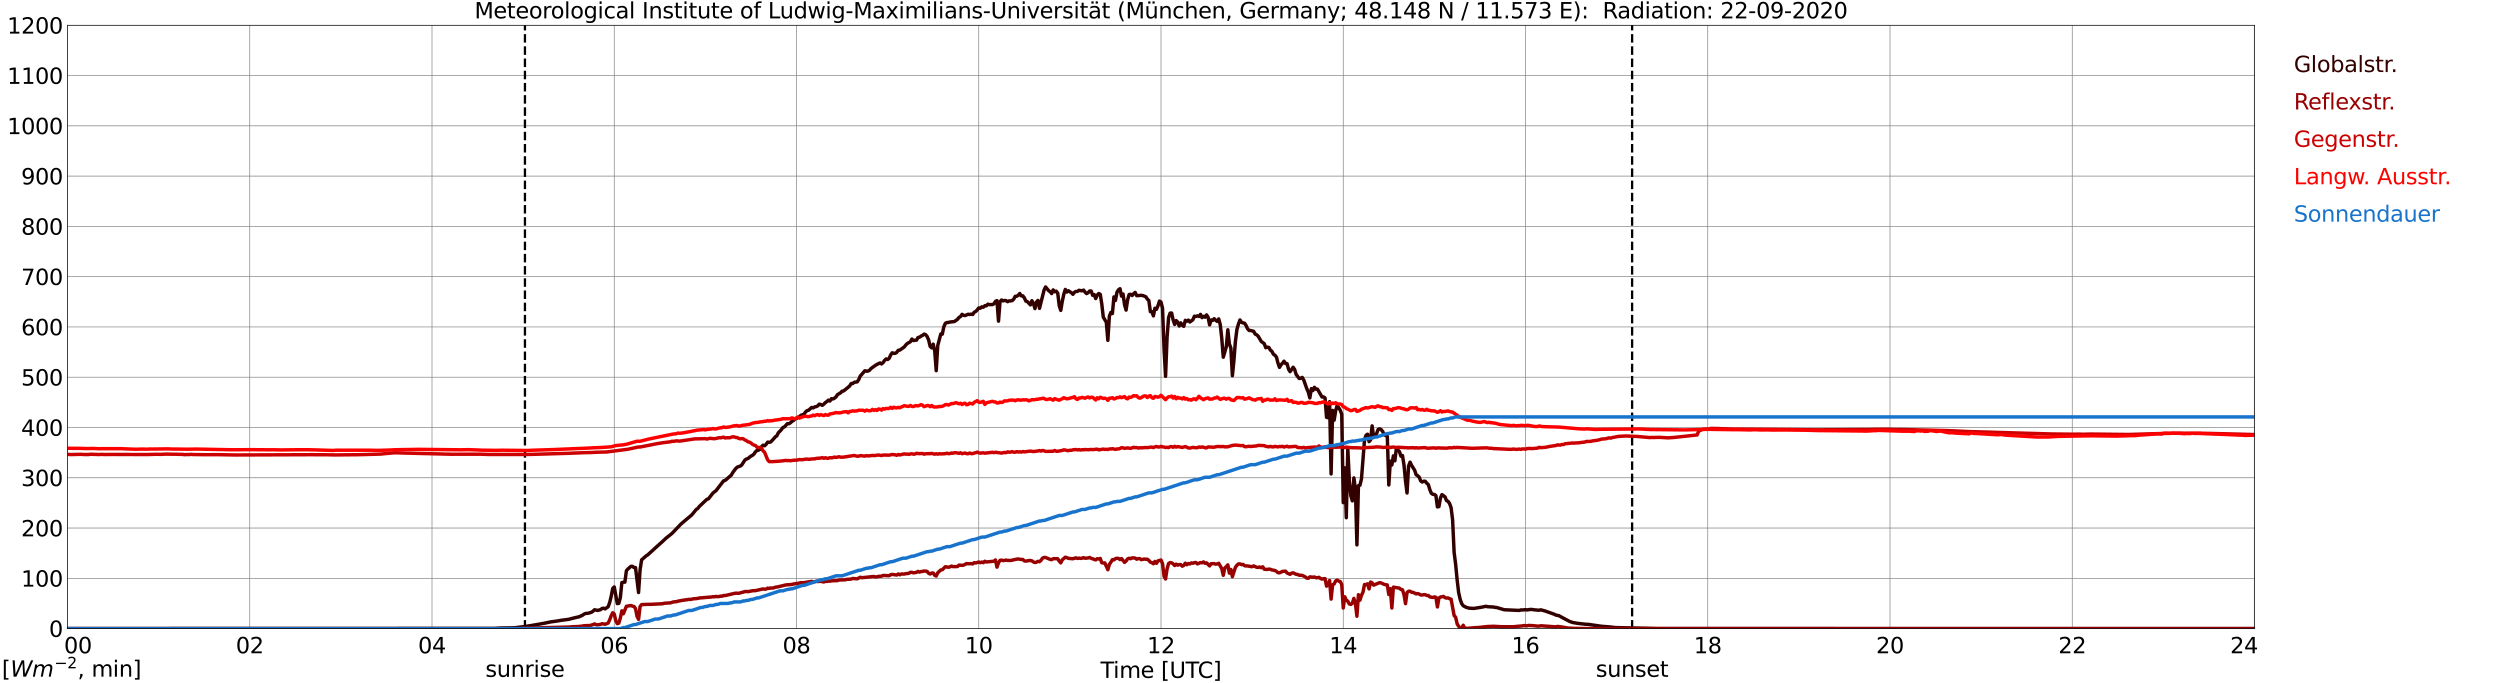 <?xml version="1.0" encoding="utf-8" standalone="no"?>
<!DOCTYPE svg PUBLIC "-//W3C//DTD SVG 1.1//EN"
  "http://www.w3.org/Graphics/SVG/1.1/DTD/svg11.dtd">
<svg xmlns:xlink="http://www.w3.org/1999/xlink" width="1085.4pt" height="296.64pt" viewBox="0 0 1085.4 296.64" xmlns="http://www.w3.org/2000/svg" version="1.1">
 <defs>
  <style type="text/css">*{stroke-linejoin: round; stroke-linecap: butt}</style>
 </defs>
 <g id="figure_1">
  <g id="patch_1">
   <path d="M 0 296.64 
L 1085.4 296.64 
L 1085.4 0 
L 0 0 
z
" style="fill: #ffffff"/>
  </g>
  <g id="axes_1">
   <g id="patch_2">
    <path d="M 29.306 272.909 
L 978.814 272.909 
L 978.814 10.976 
L 29.306 10.976 
z
" style="fill: #ffffff"/>
   </g>
   <g id="patch_3">
    <path d="M 978.814 272.909 
L 978.814 272.909 
L 978.814 10.976 
L 978.814 10.976 
z
" clip-path="url(#pb2c9fbfe33)" style="fill: #d3d3d3; opacity: 0.25; stroke: #d3d3d3; stroke-linejoin: miter"/>
   </g>
   <g id="matplotlib.axis_1">
    <g id="xtick_1">
     <g id="line2d_1">
      <path d="M 29.306 272.909 
L 29.306 10.976 
" clip-path="url(#pb2c9fbfe33)" style="fill: none; stroke: #808080; stroke-width: 0.3; stroke-linecap: square"/>
     </g>
     <g id="line2d_2"/>
     <g id="text_1">
      <!--    00 -->
      <g transform="translate(18.733 283.627) scale(0.095 -0.095)">
       <defs>
        <path id="DejaVuSans-20" transform="scale(0.016)"/>
        <path id="DejaVuSans-30" d="M 2034 4250 
Q 1547 4250 1301 3770 
Q 1056 3291 1056 2328 
Q 1056 1369 1301 889 
Q 1547 409 2034 409 
Q 2525 409 2770 889 
Q 3016 1369 3016 2328 
Q 3016 3291 2770 3770 
Q 2525 4250 2034 4250 
z
M 2034 4750 
Q 2819 4750 3233 4129 
Q 3647 3509 3647 2328 
Q 3647 1150 3233 529 
Q 2819 -91 2034 -91 
Q 1250 -91 836 529 
Q 422 1150 422 2328 
Q 422 3509 836 4129 
Q 1250 4750 2034 4750 
z
" transform="scale(0.016)"/>
       </defs>
       <use xlink:href="#DejaVuSans-20"/>
       <use xlink:href="#DejaVuSans-20" transform="translate(31.787 0)"/>
       <use xlink:href="#DejaVuSans-20" transform="translate(63.574 0)"/>
       <use xlink:href="#DejaVuSans-30" transform="translate(95.361 0)"/>
       <use xlink:href="#DejaVuSans-30" transform="translate(158.984 0)"/>
      </g>
     </g>
    </g>
    <g id="xtick_2">
     <g id="line2d_3">
      <path d="M 108.431 272.909 
L 108.431 10.976 
" clip-path="url(#pb2c9fbfe33)" style="fill: none; stroke: #808080; stroke-width: 0.3; stroke-linecap: square"/>
     </g>
     <g id="line2d_4"/>
     <g id="text_2">
      <!-- 02 -->
      <g transform="translate(102.387 283.627) scale(0.095 -0.095)">
       <defs>
        <path id="DejaVuSans-32" d="M 1228 531 
L 3431 531 
L 3431 0 
L 469 0 
L 469 531 
Q 828 903 1448 1529 
Q 2069 2156 2228 2338 
Q 2531 2678 2651 2914 
Q 2772 3150 2772 3378 
Q 2772 3750 2511 3984 
Q 2250 4219 1831 4219 
Q 1534 4219 1204 4116 
Q 875 4013 500 3803 
L 500 4441 
Q 881 4594 1212 4672 
Q 1544 4750 1819 4750 
Q 2544 4750 2975 4387 
Q 3406 4025 3406 3419 
Q 3406 3131 3298 2873 
Q 3191 2616 2906 2266 
Q 2828 2175 2409 1742 
Q 1991 1309 1228 531 
z
" transform="scale(0.016)"/>
       </defs>
       <use xlink:href="#DejaVuSans-30"/>
       <use xlink:href="#DejaVuSans-32" transform="translate(63.623 0)"/>
      </g>
     </g>
    </g>
    <g id="xtick_3">
     <g id="line2d_5">
      <path d="M 187.557 272.909 
L 187.557 10.976 
" clip-path="url(#pb2c9fbfe33)" style="fill: none; stroke: #808080; stroke-width: 0.3; stroke-linecap: square"/>
     </g>
     <g id="line2d_6"/>
     <g id="text_3">
      <!-- 04 -->
      <g transform="translate(181.513 283.627) scale(0.095 -0.095)">
       <defs>
        <path id="DejaVuSans-34" d="M 2419 4116 
L 825 1625 
L 2419 1625 
L 2419 4116 
z
M 2253 4666 
L 3047 4666 
L 3047 1625 
L 3713 1625 
L 3713 1100 
L 3047 1100 
L 3047 0 
L 2419 0 
L 2419 1100 
L 313 1100 
L 313 1709 
L 2253 4666 
z
" transform="scale(0.016)"/>
       </defs>
       <use xlink:href="#DejaVuSans-30"/>
       <use xlink:href="#DejaVuSans-34" transform="translate(63.623 0)"/>
      </g>
     </g>
    </g>
    <g id="xtick_4">
     <g id="line2d_7">
      <path d="M 266.683 272.909 
L 266.683 10.976 
" clip-path="url(#pb2c9fbfe33)" style="fill: none; stroke: #808080; stroke-width: 0.3; stroke-linecap: square"/>
     </g>
     <g id="line2d_8"/>
     <g id="text_4">
      <!-- 06 -->
      <g transform="translate(260.638 283.627) scale(0.095 -0.095)">
       <defs>
        <path id="DejaVuSans-36" d="M 2113 2584 
Q 1688 2584 1439 2293 
Q 1191 2003 1191 1497 
Q 1191 994 1439 701 
Q 1688 409 2113 409 
Q 2538 409 2786 701 
Q 3034 994 3034 1497 
Q 3034 2003 2786 2293 
Q 2538 2584 2113 2584 
z
M 3366 4563 
L 3366 3988 
Q 3128 4100 2886 4159 
Q 2644 4219 2406 4219 
Q 1781 4219 1451 3797 
Q 1122 3375 1075 2522 
Q 1259 2794 1537 2939 
Q 1816 3084 2150 3084 
Q 2853 3084 3261 2657 
Q 3669 2231 3669 1497 
Q 3669 778 3244 343 
Q 2819 -91 2113 -91 
Q 1303 -91 875 529 
Q 447 1150 447 2328 
Q 447 3434 972 4092 
Q 1497 4750 2381 4750 
Q 2619 4750 2861 4703 
Q 3103 4656 3366 4563 
z
" transform="scale(0.016)"/>
       </defs>
       <use xlink:href="#DejaVuSans-30"/>
       <use xlink:href="#DejaVuSans-36" transform="translate(63.623 0)"/>
      </g>
     </g>
    </g>
    <g id="xtick_5">
     <g id="line2d_9">
      <path d="M 345.808 272.909 
L 345.808 10.976 
" clip-path="url(#pb2c9fbfe33)" style="fill: none; stroke: #808080; stroke-width: 0.3; stroke-linecap: square"/>
     </g>
     <g id="line2d_10"/>
     <g id="text_5">
      <!-- 08 -->
      <g transform="translate(339.764 283.627) scale(0.095 -0.095)">
       <defs>
        <path id="DejaVuSans-38" d="M 2034 2216 
Q 1584 2216 1326 1975 
Q 1069 1734 1069 1313 
Q 1069 891 1326 650 
Q 1584 409 2034 409 
Q 2484 409 2743 651 
Q 3003 894 3003 1313 
Q 3003 1734 2745 1975 
Q 2488 2216 2034 2216 
z
M 1403 2484 
Q 997 2584 770 2862 
Q 544 3141 544 3541 
Q 544 4100 942 4425 
Q 1341 4750 2034 4750 
Q 2731 4750 3128 4425 
Q 3525 4100 3525 3541 
Q 3525 3141 3298 2862 
Q 3072 2584 2669 2484 
Q 3125 2378 3379 2068 
Q 3634 1759 3634 1313 
Q 3634 634 3220 271 
Q 2806 -91 2034 -91 
Q 1263 -91 848 271 
Q 434 634 434 1313 
Q 434 1759 690 2068 
Q 947 2378 1403 2484 
z
M 1172 3481 
Q 1172 3119 1398 2916 
Q 1625 2713 2034 2713 
Q 2441 2713 2670 2916 
Q 2900 3119 2900 3481 
Q 2900 3844 2670 4047 
Q 2441 4250 2034 4250 
Q 1625 4250 1398 4047 
Q 1172 3844 1172 3481 
z
" transform="scale(0.016)"/>
       </defs>
       <use xlink:href="#DejaVuSans-30"/>
       <use xlink:href="#DejaVuSans-38" transform="translate(63.623 0)"/>
      </g>
     </g>
    </g>
    <g id="xtick_6">
     <g id="line2d_11">
      <path d="M 424.934 272.909 
L 424.934 10.976 
" clip-path="url(#pb2c9fbfe33)" style="fill: none; stroke: #808080; stroke-width: 0.3; stroke-linecap: square"/>
     </g>
     <g id="line2d_12"/>
     <g id="text_6">
      <!-- 10 -->
      <g transform="translate(418.89 283.627) scale(0.095 -0.095)">
       <defs>
        <path id="DejaVuSans-31" d="M 794 531 
L 1825 531 
L 1825 4091 
L 703 3866 
L 703 4441 
L 1819 4666 
L 2450 4666 
L 2450 531 
L 3481 531 
L 3481 0 
L 794 0 
L 794 531 
z
" transform="scale(0.016)"/>
       </defs>
       <use xlink:href="#DejaVuSans-31"/>
       <use xlink:href="#DejaVuSans-30" transform="translate(63.623 0)"/>
      </g>
     </g>
    </g>
    <g id="xtick_7">
     <g id="line2d_13">
      <path d="M 504.06 272.909 
L 504.06 10.976 
" clip-path="url(#pb2c9fbfe33)" style="fill: none; stroke: #808080; stroke-width: 0.3; stroke-linecap: square"/>
     </g>
     <g id="line2d_14"/>
     <g id="text_7">
      <!-- 12 -->
      <g transform="translate(498.015 283.627) scale(0.095 -0.095)">
       <use xlink:href="#DejaVuSans-31"/>
       <use xlink:href="#DejaVuSans-32" transform="translate(63.623 0)"/>
      </g>
     </g>
    </g>
    <g id="xtick_8">
     <g id="line2d_15">
      <path d="M 583.185 272.909 
L 583.185 10.976 
" clip-path="url(#pb2c9fbfe33)" style="fill: none; stroke: #808080; stroke-width: 0.3; stroke-linecap: square"/>
     </g>
     <g id="line2d_16"/>
     <g id="text_8">
      <!-- 14 -->
      <g transform="translate(577.141 283.627) scale(0.095 -0.095)">
       <use xlink:href="#DejaVuSans-31"/>
       <use xlink:href="#DejaVuSans-34" transform="translate(63.623 0)"/>
      </g>
     </g>
    </g>
    <g id="xtick_9">
     <g id="line2d_17">
      <path d="M 662.311 272.909 
L 662.311 10.976 
" clip-path="url(#pb2c9fbfe33)" style="fill: none; stroke: #808080; stroke-width: 0.3; stroke-linecap: square"/>
     </g>
     <g id="line2d_18"/>
     <g id="text_9">
      <!-- 16 -->
      <g transform="translate(656.267 283.627) scale(0.095 -0.095)">
       <use xlink:href="#DejaVuSans-31"/>
       <use xlink:href="#DejaVuSans-36" transform="translate(63.623 0)"/>
      </g>
     </g>
    </g>
    <g id="xtick_10">
     <g id="line2d_19">
      <path d="M 741.437 272.909 
L 741.437 10.976 
" clip-path="url(#pb2c9fbfe33)" style="fill: none; stroke: #808080; stroke-width: 0.3; stroke-linecap: square"/>
     </g>
     <g id="line2d_20"/>
     <g id="text_10">
      <!-- 18 -->
      <g transform="translate(735.392 283.627) scale(0.095 -0.095)">
       <use xlink:href="#DejaVuSans-31"/>
       <use xlink:href="#DejaVuSans-38" transform="translate(63.623 0)"/>
      </g>
     </g>
    </g>
    <g id="xtick_11">
     <g id="line2d_21">
      <path d="M 820.562 272.909 
L 820.562 10.976 
" clip-path="url(#pb2c9fbfe33)" style="fill: none; stroke: #808080; stroke-width: 0.3; stroke-linecap: square"/>
     </g>
     <g id="line2d_22"/>
     <g id="text_11">
      <!-- 20 -->
      <g transform="translate(814.518 283.627) scale(0.095 -0.095)">
       <use xlink:href="#DejaVuSans-32"/>
       <use xlink:href="#DejaVuSans-30" transform="translate(63.623 0)"/>
      </g>
     </g>
    </g>
    <g id="xtick_12">
     <g id="line2d_23">
      <path d="M 899.688 272.909 
L 899.688 10.976 
" clip-path="url(#pb2c9fbfe33)" style="fill: none; stroke: #808080; stroke-width: 0.3; stroke-linecap: square"/>
     </g>
     <g id="line2d_24"/>
     <g id="text_12">
      <!-- 22 -->
      <g transform="translate(893.644 283.627) scale(0.095 -0.095)">
       <use xlink:href="#DejaVuSans-32"/>
       <use xlink:href="#DejaVuSans-32" transform="translate(63.623 0)"/>
      </g>
     </g>
    </g>
    <g id="xtick_13">
     <g id="line2d_25">
      <path d="M 978.814 272.909 
L 978.814 10.976 
" clip-path="url(#pb2c9fbfe33)" style="fill: none; stroke: #808080; stroke-width: 0.3; stroke-linecap: square"/>
     </g>
     <g id="line2d_26"/>
     <g id="text_13">
      <!-- 24    -->
      <g transform="translate(968.241 283.627) scale(0.095 -0.095)">
       <use xlink:href="#DejaVuSans-32"/>
       <use xlink:href="#DejaVuSans-34" transform="translate(63.623 0)"/>
       <use xlink:href="#DejaVuSans-20" transform="translate(127.246 0)"/>
       <use xlink:href="#DejaVuSans-20" transform="translate(159.033 0)"/>
       <use xlink:href="#DejaVuSans-20" transform="translate(190.82 0)"/>
      </g>
     </g>
    </g>
    <g id="text_14">
     <!-- Time [UTC] -->
     <g transform="translate(477.806 294.322) scale(0.095 -0.095)">
      <defs>
       <path id="DejaVuSans-54" d="M -19 4666 
L 3928 4666 
L 3928 4134 
L 2272 4134 
L 2272 0 
L 1638 0 
L 1638 4134 
L -19 4134 
L -19 4666 
z
" transform="scale(0.016)"/>
       <path id="DejaVuSans-69" d="M 603 3500 
L 1178 3500 
L 1178 0 
L 603 0 
L 603 3500 
z
M 603 4863 
L 1178 4863 
L 1178 4134 
L 603 4134 
L 603 4863 
z
" transform="scale(0.016)"/>
       <path id="DejaVuSans-6d" d="M 3328 2828 
Q 3544 3216 3844 3400 
Q 4144 3584 4550 3584 
Q 5097 3584 5394 3201 
Q 5691 2819 5691 2113 
L 5691 0 
L 5113 0 
L 5113 2094 
Q 5113 2597 4934 2840 
Q 4756 3084 4391 3084 
Q 3944 3084 3684 2787 
Q 3425 2491 3425 1978 
L 3425 0 
L 2847 0 
L 2847 2094 
Q 2847 2600 2669 2842 
Q 2491 3084 2119 3084 
Q 1678 3084 1418 2786 
Q 1159 2488 1159 1978 
L 1159 0 
L 581 0 
L 581 3500 
L 1159 3500 
L 1159 2956 
Q 1356 3278 1631 3431 
Q 1906 3584 2284 3584 
Q 2666 3584 2933 3390 
Q 3200 3197 3328 2828 
z
" transform="scale(0.016)"/>
       <path id="DejaVuSans-65" d="M 3597 1894 
L 3597 1613 
L 953 1613 
Q 991 1019 1311 708 
Q 1631 397 2203 397 
Q 2534 397 2845 478 
Q 3156 559 3463 722 
L 3463 178 
Q 3153 47 2828 -22 
Q 2503 -91 2169 -91 
Q 1331 -91 842 396 
Q 353 884 353 1716 
Q 353 2575 817 3079 
Q 1281 3584 2069 3584 
Q 2775 3584 3186 3129 
Q 3597 2675 3597 1894 
z
M 3022 2063 
Q 3016 2534 2758 2815 
Q 2500 3097 2075 3097 
Q 1594 3097 1305 2825 
Q 1016 2553 972 2059 
L 3022 2063 
z
" transform="scale(0.016)"/>
       <path id="DejaVuSans-5b" d="M 550 4863 
L 1875 4863 
L 1875 4416 
L 1125 4416 
L 1125 -397 
L 1875 -397 
L 1875 -844 
L 550 -844 
L 550 4863 
z
" transform="scale(0.016)"/>
       <path id="DejaVuSans-55" d="M 556 4666 
L 1191 4666 
L 1191 1831 
Q 1191 1081 1462 751 
Q 1734 422 2344 422 
Q 2950 422 3222 751 
Q 3494 1081 3494 1831 
L 3494 4666 
L 4128 4666 
L 4128 1753 
Q 4128 841 3676 375 
Q 3225 -91 2344 -91 
Q 1459 -91 1007 375 
Q 556 841 556 1753 
L 556 4666 
z
" transform="scale(0.016)"/>
       <path id="DejaVuSans-43" d="M 4122 4306 
L 4122 3641 
Q 3803 3938 3442 4084 
Q 3081 4231 2675 4231 
Q 1875 4231 1450 3742 
Q 1025 3253 1025 2328 
Q 1025 1406 1450 917 
Q 1875 428 2675 428 
Q 3081 428 3442 575 
Q 3803 722 4122 1019 
L 4122 359 
Q 3791 134 3420 21 
Q 3050 -91 2638 -91 
Q 1578 -91 968 557 
Q 359 1206 359 2328 
Q 359 3453 968 4101 
Q 1578 4750 2638 4750 
Q 3056 4750 3426 4639 
Q 3797 4528 4122 4306 
z
" transform="scale(0.016)"/>
       <path id="DejaVuSans-5d" d="M 1947 4863 
L 1947 -844 
L 622 -844 
L 622 -397 
L 1369 -397 
L 1369 4416 
L 622 4416 
L 622 4863 
L 1947 4863 
z
" transform="scale(0.016)"/>
      </defs>
      <use xlink:href="#DejaVuSans-54"/>
      <use xlink:href="#DejaVuSans-69" transform="translate(57.959 0)"/>
      <use xlink:href="#DejaVuSans-6d" transform="translate(85.742 0)"/>
      <use xlink:href="#DejaVuSans-65" transform="translate(183.154 0)"/>
      <use xlink:href="#DejaVuSans-20" transform="translate(244.678 0)"/>
      <use xlink:href="#DejaVuSans-5b" transform="translate(276.465 0)"/>
      <use xlink:href="#DejaVuSans-55" transform="translate(315.479 0)"/>
      <use xlink:href="#DejaVuSans-54" transform="translate(388.672 0)"/>
      <use xlink:href="#DejaVuSans-43" transform="translate(443.881 0)"/>
      <use xlink:href="#DejaVuSans-5d" transform="translate(513.705 0)"/>
     </g>
    </g>
   </g>
   <g id="matplotlib.axis_2">
    <g id="ytick_1">
     <g id="line2d_27">
      <path d="M 29.306 272.909 
L 978.814 272.909 
" clip-path="url(#pb2c9fbfe33)" style="fill: none; stroke: #808080; stroke-width: 0.3; stroke-linecap: square"/>
     </g>
     <g id="line2d_28"/>
     <g id="text_15">
      <!-- 0 -->
      <g transform="translate(21.261 276.518) scale(0.095 -0.095)">
       <use xlink:href="#DejaVuSans-30"/>
      </g>
     </g>
    </g>
    <g id="ytick_2">
     <g id="line2d_29">
      <path d="M 29.306 251.081 
L 978.814 251.081 
" clip-path="url(#pb2c9fbfe33)" style="fill: none; stroke: #808080; stroke-width: 0.3; stroke-linecap: square"/>
     </g>
     <g id="line2d_30"/>
     <g id="text_16">
      <!-- 100 -->
      <g transform="translate(9.173 254.69) scale(0.095 -0.095)">
       <use xlink:href="#DejaVuSans-31"/>
       <use xlink:href="#DejaVuSans-30" transform="translate(63.623 0)"/>
       <use xlink:href="#DejaVuSans-30" transform="translate(127.246 0)"/>
      </g>
     </g>
    </g>
    <g id="ytick_3">
     <g id="line2d_31">
      <path d="M 29.306 229.253 
L 978.814 229.253 
" clip-path="url(#pb2c9fbfe33)" style="fill: none; stroke: #808080; stroke-width: 0.3; stroke-linecap: square"/>
     </g>
     <g id="line2d_32"/>
     <g id="text_17">
      <!-- 200 -->
      <g transform="translate(9.173 232.863) scale(0.095 -0.095)">
       <use xlink:href="#DejaVuSans-32"/>
       <use xlink:href="#DejaVuSans-30" transform="translate(63.623 0)"/>
       <use xlink:href="#DejaVuSans-30" transform="translate(127.246 0)"/>
      </g>
     </g>
    </g>
    <g id="ytick_4">
     <g id="line2d_33">
      <path d="M 29.306 207.426 
L 978.814 207.426 
" clip-path="url(#pb2c9fbfe33)" style="fill: none; stroke: #808080; stroke-width: 0.3; stroke-linecap: square"/>
     </g>
     <g id="line2d_34"/>
     <g id="text_18">
      <!-- 300 -->
      <g transform="translate(9.173 211.035) scale(0.095 -0.095)">
       <defs>
        <path id="DejaVuSans-33" d="M 2597 2516 
Q 3050 2419 3304 2112 
Q 3559 1806 3559 1356 
Q 3559 666 3084 287 
Q 2609 -91 1734 -91 
Q 1441 -91 1130 -33 
Q 819 25 488 141 
L 488 750 
Q 750 597 1062 519 
Q 1375 441 1716 441 
Q 2309 441 2620 675 
Q 2931 909 2931 1356 
Q 2931 1769 2642 2001 
Q 2353 2234 1838 2234 
L 1294 2234 
L 1294 2753 
L 1863 2753 
Q 2328 2753 2575 2939 
Q 2822 3125 2822 3475 
Q 2822 3834 2567 4026 
Q 2313 4219 1838 4219 
Q 1578 4219 1281 4162 
Q 984 4106 628 3988 
L 628 4550 
Q 988 4650 1302 4700 
Q 1616 4750 1894 4750 
Q 2613 4750 3031 4423 
Q 3450 4097 3450 3541 
Q 3450 3153 3228 2886 
Q 3006 2619 2597 2516 
z
" transform="scale(0.016)"/>
       </defs>
       <use xlink:href="#DejaVuSans-33"/>
       <use xlink:href="#DejaVuSans-30" transform="translate(63.623 0)"/>
       <use xlink:href="#DejaVuSans-30" transform="translate(127.246 0)"/>
      </g>
     </g>
    </g>
    <g id="ytick_5">
     <g id="line2d_35">
      <path d="M 29.306 185.598 
L 978.814 185.598 
" clip-path="url(#pb2c9fbfe33)" style="fill: none; stroke: #808080; stroke-width: 0.3; stroke-linecap: square"/>
     </g>
     <g id="line2d_36"/>
     <g id="text_19">
      <!-- 400 -->
      <g transform="translate(9.173 189.207) scale(0.095 -0.095)">
       <use xlink:href="#DejaVuSans-34"/>
       <use xlink:href="#DejaVuSans-30" transform="translate(63.623 0)"/>
       <use xlink:href="#DejaVuSans-30" transform="translate(127.246 0)"/>
      </g>
     </g>
    </g>
    <g id="ytick_6">
     <g id="line2d_37">
      <path d="M 29.306 163.77 
L 978.814 163.77 
" clip-path="url(#pb2c9fbfe33)" style="fill: none; stroke: #808080; stroke-width: 0.3; stroke-linecap: square"/>
     </g>
     <g id="line2d_38"/>
     <g id="text_20">
      <!-- 500 -->
      <g transform="translate(9.173 167.379) scale(0.095 -0.095)">
       <defs>
        <path id="DejaVuSans-35" d="M 691 4666 
L 3169 4666 
L 3169 4134 
L 1269 4134 
L 1269 2991 
Q 1406 3038 1543 3061 
Q 1681 3084 1819 3084 
Q 2600 3084 3056 2656 
Q 3513 2228 3513 1497 
Q 3513 744 3044 326 
Q 2575 -91 1722 -91 
Q 1428 -91 1123 -41 
Q 819 9 494 109 
L 494 744 
Q 775 591 1075 516 
Q 1375 441 1709 441 
Q 2250 441 2565 725 
Q 2881 1009 2881 1497 
Q 2881 1984 2565 2268 
Q 2250 2553 1709 2553 
Q 1456 2553 1204 2497 
Q 953 2441 691 2322 
L 691 4666 
z
" transform="scale(0.016)"/>
       </defs>
       <use xlink:href="#DejaVuSans-35"/>
       <use xlink:href="#DejaVuSans-30" transform="translate(63.623 0)"/>
       <use xlink:href="#DejaVuSans-30" transform="translate(127.246 0)"/>
      </g>
     </g>
    </g>
    <g id="ytick_7">
     <g id="line2d_39">
      <path d="M 29.306 141.942 
L 978.814 141.942 
" clip-path="url(#pb2c9fbfe33)" style="fill: none; stroke: #808080; stroke-width: 0.3; stroke-linecap: square"/>
     </g>
     <g id="line2d_40"/>
     <g id="text_21">
      <!-- 600 -->
      <g transform="translate(9.173 145.551) scale(0.095 -0.095)">
       <use xlink:href="#DejaVuSans-36"/>
       <use xlink:href="#DejaVuSans-30" transform="translate(63.623 0)"/>
       <use xlink:href="#DejaVuSans-30" transform="translate(127.246 0)"/>
      </g>
     </g>
    </g>
    <g id="ytick_8">
     <g id="line2d_41">
      <path d="M 29.306 120.114 
L 978.814 120.114 
" clip-path="url(#pb2c9fbfe33)" style="fill: none; stroke: #808080; stroke-width: 0.3; stroke-linecap: square"/>
     </g>
     <g id="line2d_42"/>
     <g id="text_22">
      <!-- 700 -->
      <g transform="translate(9.173 123.724) scale(0.095 -0.095)">
       <defs>
        <path id="DejaVuSans-37" d="M 525 4666 
L 3525 4666 
L 3525 4397 
L 1831 0 
L 1172 0 
L 2766 4134 
L 525 4134 
L 525 4666 
z
" transform="scale(0.016)"/>
       </defs>
       <use xlink:href="#DejaVuSans-37"/>
       <use xlink:href="#DejaVuSans-30" transform="translate(63.623 0)"/>
       <use xlink:href="#DejaVuSans-30" transform="translate(127.246 0)"/>
      </g>
     </g>
    </g>
    <g id="ytick_9">
     <g id="line2d_43">
      <path d="M 29.306 98.287 
L 978.814 98.287 
" clip-path="url(#pb2c9fbfe33)" style="fill: none; stroke: #808080; stroke-width: 0.3; stroke-linecap: square"/>
     </g>
     <g id="line2d_44"/>
     <g id="text_23">
      <!-- 800 -->
      <g transform="translate(9.173 101.896) scale(0.095 -0.095)">
       <use xlink:href="#DejaVuSans-38"/>
       <use xlink:href="#DejaVuSans-30" transform="translate(63.623 0)"/>
       <use xlink:href="#DejaVuSans-30" transform="translate(127.246 0)"/>
      </g>
     </g>
    </g>
    <g id="ytick_10">
     <g id="line2d_45">
      <path d="M 29.306 76.459 
L 978.814 76.459 
" clip-path="url(#pb2c9fbfe33)" style="fill: none; stroke: #808080; stroke-width: 0.3; stroke-linecap: square"/>
     </g>
     <g id="line2d_46"/>
     <g id="text_24">
      <!-- 900 -->
      <g transform="translate(9.173 80.068) scale(0.095 -0.095)">
       <defs>
        <path id="DejaVuSans-39" d="M 703 97 
L 703 672 
Q 941 559 1184 500 
Q 1428 441 1663 441 
Q 2288 441 2617 861 
Q 2947 1281 2994 2138 
Q 2813 1869 2534 1725 
Q 2256 1581 1919 1581 
Q 1219 1581 811 2004 
Q 403 2428 403 3163 
Q 403 3881 828 4315 
Q 1253 4750 1959 4750 
Q 2769 4750 3195 4129 
Q 3622 3509 3622 2328 
Q 3622 1225 3098 567 
Q 2575 -91 1691 -91 
Q 1453 -91 1209 -44 
Q 966 3 703 97 
z
M 1959 2075 
Q 2384 2075 2632 2365 
Q 2881 2656 2881 3163 
Q 2881 3666 2632 3958 
Q 2384 4250 1959 4250 
Q 1534 4250 1286 3958 
Q 1038 3666 1038 3163 
Q 1038 2656 1286 2365 
Q 1534 2075 1959 2075 
z
" transform="scale(0.016)"/>
       </defs>
       <use xlink:href="#DejaVuSans-39"/>
       <use xlink:href="#DejaVuSans-30" transform="translate(63.623 0)"/>
       <use xlink:href="#DejaVuSans-30" transform="translate(127.246 0)"/>
      </g>
     </g>
    </g>
    <g id="ytick_11">
     <g id="line2d_47">
      <path d="M 29.306 54.631 
L 978.814 54.631 
" clip-path="url(#pb2c9fbfe33)" style="fill: none; stroke: #808080; stroke-width: 0.3; stroke-linecap: square"/>
     </g>
     <g id="line2d_48"/>
     <g id="text_25">
      <!-- 1000 -->
      <g transform="translate(3.128 58.24) scale(0.095 -0.095)">
       <use xlink:href="#DejaVuSans-31"/>
       <use xlink:href="#DejaVuSans-30" transform="translate(63.623 0)"/>
       <use xlink:href="#DejaVuSans-30" transform="translate(127.246 0)"/>
       <use xlink:href="#DejaVuSans-30" transform="translate(190.869 0)"/>
      </g>
     </g>
    </g>
    <g id="ytick_12">
     <g id="line2d_49">
      <path d="M 29.306 32.803 
L 978.814 32.803 
" clip-path="url(#pb2c9fbfe33)" style="fill: none; stroke: #808080; stroke-width: 0.3; stroke-linecap: square"/>
     </g>
     <g id="line2d_50"/>
     <g id="text_26">
      <!-- 1100 -->
      <g transform="translate(3.128 36.413) scale(0.095 -0.095)">
       <use xlink:href="#DejaVuSans-31"/>
       <use xlink:href="#DejaVuSans-31" transform="translate(63.623 0)"/>
       <use xlink:href="#DejaVuSans-30" transform="translate(127.246 0)"/>
       <use xlink:href="#DejaVuSans-30" transform="translate(190.869 0)"/>
      </g>
     </g>
    </g>
    <g id="ytick_13">
     <g id="line2d_51">
      <path d="M 29.306 10.976 
L 978.814 10.976 
" clip-path="url(#pb2c9fbfe33)" style="fill: none; stroke: #808080; stroke-width: 0.3; stroke-linecap: square"/>
     </g>
     <g id="line2d_52"/>
     <g id="text_27">
      <!-- 1200 -->
      <g transform="translate(3.128 14.585) scale(0.095 -0.095)">
       <use xlink:href="#DejaVuSans-31"/>
       <use xlink:href="#DejaVuSans-32" transform="translate(63.623 0)"/>
       <use xlink:href="#DejaVuSans-30" transform="translate(127.246 0)"/>
       <use xlink:href="#DejaVuSans-30" transform="translate(190.869 0)"/>
      </g>
     </g>
    </g>
   </g>
   <g id="line2d_53">
    <path d="M 227.911 272.909 
L 227.911 10.976 
" clip-path="url(#pb2c9fbfe33)" style="fill: none; stroke-dasharray: 3.7,1.6; stroke-dashoffset: 0; stroke: #000000"/>
   </g>
   <g id="line2d_54">
    <path d="M 708.6 272.909 
L 708.6 10.976 
" clip-path="url(#pb2c9fbfe33)" style="fill: none; stroke-dasharray: 3.7,1.6; stroke-dashoffset: 0; stroke: #000000"/>
   </g>
   <g id="line2d_55">
    <path d="M 29.306 272.909 
L 214.592 272.854 
L 217.229 272.667 
L 223.164 272.564 
L 227.779 272.027 
L 231.076 271.51 
L 236.351 270.58 
L 238.989 270.021 
L 242.286 269.567 
L 243.604 269.318 
L 246.901 268.884 
L 249.539 268.203 
L 251.517 267.749 
L 252.836 267.148 
L 253.495 266.673 
L 254.155 266.363 
L 255.473 266.219 
L 256.792 265.826 
L 257.451 265.372 
L 258.111 264.73 
L 259.43 265.02 
L 260.748 264.688 
L 261.408 264.152 
L 262.067 264.049 
L 262.726 264.359 
L 264.045 263.407 
L 264.705 261.589 
L 265.364 258.839 
L 266.023 255.471 
L 266.683 254.829 
L 268.002 262.063 
L 268.661 261.94 
L 269.32 259.5 
L 269.98 252.969 
L 270.639 252.784 
L 271.298 252.742 
L 271.958 247.781 
L 272.617 247.036 
L 273.936 245.879 
L 274.595 245.879 
L 275.255 246.416 
L 275.914 246.436 
L 277.233 257.247 
L 277.892 247.429 
L 278.552 243.088 
L 280.53 241.331 
L 281.189 240.918 
L 283.167 239.141 
L 285.145 237.321 
L 287.783 234.966 
L 289.102 233.704 
L 290.42 232.672 
L 291.739 231.595 
L 295.696 227.461 
L 300.311 223.576 
L 302.289 221.177 
L 302.949 220.745 
L 303.608 219.896 
L 306.905 216.774 
L 307.564 216.589 
L 309.543 214.046 
L 310.861 213.033 
L 314.158 208.755 
L 314.818 208.569 
L 315.477 208.052 
L 316.796 206.854 
L 317.455 206.358 
L 318.114 205.199 
L 319.433 203.422 
L 320.093 202.802 
L 321.411 202.346 
L 322.071 201.831 
L 323.39 199.742 
L 324.049 199.288 
L 324.708 199.081 
L 326.027 198.026 
L 326.686 197.697 
L 327.346 197.118 
L 328.005 196.147 
L 328.665 195.566 
L 329.324 195.422 
L 329.983 195.03 
L 330.643 193.956 
L 331.302 193.294 
L 331.961 193.541 
L 332.621 192.901 
L 333.28 191.95 
L 333.94 192.033 
L 334.599 191.889 
L 335.918 190.502 
L 336.577 189.677 
L 337.236 189.263 
L 337.896 187.94 
L 339.215 186.576 
L 339.874 185.604 
L 340.533 185.377 
L 341.852 183.93 
L 342.512 183.991 
L 343.171 183.559 
L 343.83 182.937 
L 344.49 182.586 
L 345.149 181.924 
L 345.808 181.697 
L 346.468 181.202 
L 347.127 180.85 
L 347.787 180.25 
L 348.446 180.086 
L 349.105 179.735 
L 349.765 178.825 
L 350.424 178.266 
L 351.083 178.08 
L 352.402 176.902 
L 353.062 177.087 
L 353.721 176.675 
L 354.38 176.531 
L 355.04 176.199 
L 355.699 175.476 
L 356.359 175.642 
L 357.018 175.972 
L 357.677 175.454 
L 358.337 174.793 
L 358.996 174.339 
L 359.655 173.739 
L 360.315 174.112 
L 360.974 173.099 
L 361.634 173.224 
L 362.293 172.85 
L 362.952 172.333 
L 363.612 171.32 
L 364.93 170.556 
L 365.59 169.834 
L 366.249 169.751 
L 367.568 168.675 
L 368.887 167.579 
L 369.546 166.525 
L 370.206 166.525 
L 370.865 165.988 
L 372.184 165.783 
L 372.843 164.77 
L 373.502 163.24 
L 374.821 161.771 
L 375.481 160.965 
L 376.14 161.151 
L 376.799 161.109 
L 377.459 160.78 
L 378.118 160.035 
L 380.096 158.588 
L 381.415 157.866 
L 382.074 157.575 
L 382.734 158.01 
L 383.393 157.431 
L 384.053 156.46 
L 384.712 155.84 
L 385.371 156.087 
L 386.031 155.591 
L 386.69 154.124 
L 387.349 153.173 
L 388.009 153.4 
L 388.668 153.4 
L 389.328 152.987 
L 389.987 152.077 
L 390.646 152.016 
L 392.624 150.61 
L 393.284 149.741 
L 393.943 149.121 
L 395.262 148.357 
L 395.921 147.198 
L 396.581 147.86 
L 397.24 147.716 
L 397.899 147.696 
L 398.559 146.537 
L 399.218 146.413 
L 399.878 145.917 
L 400.537 145.607 
L 401.196 145.048 
L 401.856 145.278 
L 402.515 146.083 
L 403.175 147.591 
L 403.834 150.403 
L 404.493 151.023 
L 405.153 149.412 
L 405.812 152.326 
L 406.471 160.924 
L 407.131 150.032 
L 408.45 145.009 
L 409.109 145.07 
L 409.768 141.888 
L 410.428 140.377 
L 411.087 140.048 
L 411.746 140.006 
L 412.406 139.821 
L 414.384 139.591 
L 415.703 138.642 
L 416.362 137.815 
L 417.022 137.463 
L 417.681 136.472 
L 418.34 136.904 
L 419 137.009 
L 420.318 136.431 
L 420.978 136.533 
L 421.637 136.389 
L 422.297 136.533 
L 422.956 135.562 
L 423.615 135.23 
L 424.275 134.549 
L 424.934 133.702 
L 425.593 133.824 
L 426.253 133.226 
L 426.912 133.37 
L 427.572 132.731 
L 428.231 132.77 
L 428.89 132.067 
L 429.55 132.255 
L 430.869 132.255 
L 431.528 131.904 
L 432.187 130.828 
L 432.847 130.518 
L 433.506 139.428 
L 434.165 131.015 
L 434.825 130.249 
L 435.484 130.642 
L 436.144 130.435 
L 436.803 130.518 
L 437.462 130.974 
L 438.122 130.642 
L 438.781 130.642 
L 439.44 130.518 
L 440.1 129.898 
L 440.759 128.658 
L 441.419 128.616 
L 442.078 128.204 
L 442.737 127.418 
L 443.397 128.451 
L 444.056 128.431 
L 444.716 129.3 
L 445.375 130.725 
L 446.034 130.932 
L 447.353 132.379 
L 448.012 130.559 
L 448.672 131.757 
L 449.331 133.971 
L 449.991 131.137 
L 450.65 130.435 
L 451.309 133.866 
L 453.287 125.971 
L 453.947 124.585 
L 455.266 126.178 
L 455.925 126.632 
L 456.584 127.46 
L 457.244 125.868 
L 457.903 126.674 
L 458.563 126.405 
L 459.222 127.274 
L 459.881 132.709 
L 460.541 134.757 
L 461.2 130.828 
L 461.859 127.789 
L 462.519 125.661 
L 463.178 126.798 
L 463.838 126.239 
L 465.156 127.086 
L 465.816 127.769 
L 466.475 126.901 
L 467.134 126.53 
L 467.794 126.53 
L 468.453 126.032 
L 469.772 126.261 
L 470.431 125.949 
L 471.091 126.84 
L 471.75 127.46 
L 472.409 127.086 
L 473.069 126.364 
L 473.728 126.342 
L 474.388 128.204 
L 475.047 127.894 
L 475.706 129.629 
L 476.366 128.141 
L 477.025 127.438 
L 477.685 127.789 
L 478.344 131.923 
L 479.003 137.69 
L 480.322 139.904 
L 480.981 147.757 
L 481.641 137.278 
L 482.3 135.623 
L 482.96 136.121 
L 483.619 128.907 
L 484.278 130.456 
L 484.938 126.901 
L 485.597 125.827 
L 486.256 125.351 
L 486.916 128.575 
L 487.575 127.645 
L 488.235 132.297 
L 488.894 134.632 
L 489.553 130.229 
L 490.213 127.872 
L 490.872 127.769 
L 491.532 128.287 
L 492.191 127.501 
L 492.85 126.962 
L 493.51 128.368 
L 494.828 128.287 
L 495.488 128.223 
L 496.147 128.306 
L 497.466 128.843 
L 498.125 129.837 
L 498.785 130.498 
L 499.444 135.294 
L 500.103 135.313 
L 500.763 137.134 
L 501.422 133.824 
L 502.082 134.281 
L 502.741 132.77 
L 503.4 130.725 
L 504.06 131.159 
L 504.719 133.805 
L 505.379 151.271 
L 506.038 163.384 
L 506.697 146.393 
L 507.357 137.876 
L 508.016 135.955 
L 508.675 135.913 
L 509.335 138.93 
L 509.994 140.853 
L 510.654 139.179 
L 511.313 139.84 
L 511.972 141.536 
L 512.632 140.172 
L 513.291 141.246 
L 513.95 141.658 
L 514.61 139.076 
L 515.269 139.469 
L 515.929 138.993 
L 516.588 139.799 
L 517.907 138.808 
L 518.566 137.278 
L 519.226 137.422 
L 519.885 137.134 
L 520.544 137.402 
L 521.204 136.492 
L 521.863 137.898 
L 522.522 137.339 
L 523.182 137.712 
L 523.841 136.719 
L 524.501 137.732 
L 525.16 141.039 
L 525.819 138.91 
L 526.479 139.118 
L 527.138 138.373 
L 527.797 139.035 
L 528.457 139.53 
L 529.116 138.456 
L 529.776 140.895 
L 530.435 146.827 
L 531.094 155.074 
L 532.413 150.569 
L 533.073 143.169 
L 533.732 149.307 
L 534.391 151.106 
L 535.051 163.115 
L 535.71 156.584 
L 536.369 148.17 
L 537.029 142.981 
L 537.688 140.667 
L 538.348 138.91 
L 539.007 139.943 
L 539.666 140.192 
L 540.326 140.316 
L 540.985 141.307 
L 541.644 142.735 
L 542.304 143.457 
L 542.963 143.499 
L 544.282 143.83 
L 544.941 145.048 
L 545.601 145.36 
L 546.26 145.98 
L 547.579 148.233 
L 548.898 149.224 
L 549.557 150.981 
L 550.216 150.693 
L 550.876 150.857 
L 551.535 151.974 
L 552.195 152.531 
L 552.854 153.773 
L 553.513 154.227 
L 554.173 155.013 
L 554.832 157.575 
L 555.491 159.498 
L 556.151 158.403 
L 556.81 157.7 
L 557.47 156.811 
L 558.129 157.824 
L 558.788 157.885 
L 559.448 160.326 
L 560.107 161.358 
L 561.426 159.457 
L 562.085 160.406 
L 562.745 162.578 
L 564.063 164.335 
L 564.723 164.231 
L 565.382 163.859 
L 566.042 164.997 
L 567.36 168.779 
L 568.02 170.246 
L 568.679 172.767 
L 569.338 168.738 
L 569.998 169.565 
L 570.657 168.16 
L 571.317 168.965 
L 571.976 168.924 
L 573.954 172.355 
L 574.613 172.313 
L 575.273 172.767 
L 575.932 181.202 
L 576.592 181.346 
L 577.251 174.4 
L 577.91 205.758 
L 578.57 178.183 
L 579.229 182.422 
L 579.889 178.349 
L 580.548 175.994 
L 581.867 178.061 
L 582.526 179.879 
L 583.185 218.222 
L 583.845 203.112 
L 584.504 224.774 
L 585.164 194.637 
L 585.823 208.694 
L 586.482 215.286 
L 587.142 217.458 
L 587.801 207.493 
L 588.46 212.208 
L 589.12 236.557 
L 589.779 210.863 
L 590.439 210.656 
L 591.098 207.886 
L 592.417 191 
L 593.076 188.975 
L 593.736 188.518 
L 594.395 191.744 
L 595.054 190.959 
L 595.714 184.901 
L 596.373 189.697 
L 597.032 189.346 
L 597.692 188.147 
L 598.351 186.41 
L 599.011 186.183 
L 599.67 186.534 
L 600.329 187.381 
L 600.989 188.704 
L 601.648 189.119 
L 602.307 189.387 
L 602.967 210.553 
L 603.626 200.218 
L 604.286 201.873 
L 604.945 197.924 
L 605.604 200.052 
L 606.264 194.451 
L 606.923 195.444 
L 607.582 196.064 
L 608.242 198.068 
L 608.901 197.78 
L 609.561 201.914 
L 610.22 208.816 
L 610.879 214.026 
L 611.539 202.388 
L 612.198 200.652 
L 612.858 202.058 
L 614.176 204.145 
L 614.836 206.109 
L 615.495 206.522 
L 616.154 207.164 
L 616.814 208.816 
L 617.473 209.272 
L 618.133 208.899 
L 618.792 208.962 
L 619.451 209.809 
L 620.111 210.368 
L 620.77 212.557 
L 621.429 214.17 
L 622.089 214.605 
L 622.748 214.666 
L 623.408 215.183 
L 624.067 220.081 
L 624.726 219.937 
L 625.386 216.196 
L 626.045 214.749 
L 627.364 215.7 
L 628.023 217.333 
L 628.683 217.665 
L 629.342 218.595 
L 630.001 220.413 
L 630.661 225.704 
L 631.32 239.803 
L 631.98 244.989 
L 632.639 251.852 
L 633.298 257.372 
L 633.958 260.225 
L 634.617 262.084 
L 635.276 262.995 
L 636.595 263.697 
L 637.914 264.049 
L 639.892 264.152 
L 643.189 263.634 
L 645.167 263.222 
L 645.827 263.407 
L 648.464 263.551 
L 649.123 263.717 
L 649.783 263.759 
L 653.08 264.73 
L 659.014 264.998 
L 659.674 265.02 
L 660.333 264.791 
L 660.992 264.833 
L 662.311 264.688 
L 662.97 264.813 
L 664.289 264.606 
L 664.949 264.586 
L 666.267 264.771 
L 668.246 264.957 
L 668.905 264.75 
L 670.883 265.289 
L 674.839 266.694 
L 675.499 267.046 
L 676.817 267.293 
L 678.136 268.037 
L 681.433 269.794 
L 682.752 270.248 
L 684.73 270.599 
L 687.368 270.909 
L 688.686 271.056 
L 689.346 271.034 
L 695.28 271.903 
L 699.236 272.212 
L 701.215 272.461 
L 719.677 272.909 
L 978.154 272.909 
L 978.154 272.909 
" clip-path="url(#pb2c9fbfe33)" style="fill: none; stroke: #330000; stroke-width: 1.5; stroke-linecap: square"/>
   </g>
   <g id="line2d_56">
    <path d="M 29.306 272.909 
L 225.801 272.909 
L 227.12 272.754 
L 231.076 272.651 
L 245.583 272.278 
L 246.901 272.237 
L 248.88 272.092 
L 250.858 272.031 
L 252.836 271.824 
L 253.495 271.658 
L 256.133 271.575 
L 257.451 271.182 
L 258.111 270.872 
L 258.77 271.204 
L 259.43 271.287 
L 260.748 271.08 
L 261.408 270.77 
L 262.726 271.038 
L 264.045 270.501 
L 264.705 269.115 
L 265.364 267.317 
L 266.023 266.035 
L 266.683 266.574 
L 267.342 269.467 
L 268.002 270.77 
L 268.661 270.543 
L 269.32 268.351 
L 269.98 265.188 
L 270.639 266.47 
L 271.958 263.224 
L 273.936 262.894 
L 274.595 263.163 
L 275.255 263.307 
L 275.914 264.217 
L 276.573 267.587 
L 277.233 268.91 
L 277.892 263.329 
L 278.552 262.501 
L 280.53 262.399 
L 282.508 262.377 
L 287.124 262.15 
L 287.783 262.108 
L 288.442 261.901 
L 291.08 261.737 
L 292.399 261.323 
L 293.717 261.22 
L 294.377 260.993 
L 295.696 260.766 
L 296.355 260.6 
L 297.014 260.578 
L 297.674 260.393 
L 298.333 260.393 
L 298.992 260.207 
L 299.652 260.268 
L 300.971 260 
L 302.949 259.814 
L 303.608 259.629 
L 308.883 259.194 
L 309.543 259.07 
L 310.202 259.111 
L 310.861 258.926 
L 311.521 259.05 
L 312.18 258.987 
L 312.839 258.802 
L 313.499 258.863 
L 314.158 258.533 
L 314.818 258.575 
L 318.774 257.645 
L 319.433 257.54 
L 320.752 257.581 
L 323.39 256.859 
L 324.049 256.796 
L 324.708 256.878 
L 326.686 256.486 
L 328.005 256.424 
L 331.302 255.68 
L 331.961 255.805 
L 332.621 255.763 
L 333.28 255.348 
L 333.94 255.473 
L 334.599 255.268 
L 335.258 255.329 
L 335.918 255.226 
L 336.577 254.958 
L 337.896 254.75 
L 341.193 253.945 
L 343.83 253.737 
L 344.49 253.552 
L 346.468 253.262 
L 347.787 252.952 
L 349.105 252.971 
L 351.083 252.6 
L 351.743 252.559 
L 352.402 252.373 
L 353.062 252.642 
L 354.38 252.393 
L 355.04 252.476 
L 356.359 252.373 
L 357.677 252.683 
L 358.337 252.373 
L 358.996 252.434 
L 359.655 252.249 
L 360.315 252.351 
L 360.974 252.166 
L 363.612 252.083 
L 364.271 251.814 
L 366.909 251.732 
L 367.568 251.546 
L 369.546 251.422 
L 370.206 251.153 
L 372.184 251.297 
L 373.502 250.616 
L 374.162 250.823 
L 379.437 250.284 
L 380.096 250.492 
L 380.756 250.431 
L 381.415 250.243 
L 382.734 250.162 
L 383.393 249.83 
L 386.031 249.955 
L 386.69 249.542 
L 387.349 249.376 
L 389.328 249.664 
L 389.987 249.191 
L 390.646 249.542 
L 391.306 249.21 
L 392.624 249.23 
L 393.284 249.025 
L 393.943 249.025 
L 394.603 248.9 
L 395.262 248.466 
L 395.921 248.488 
L 396.581 248.715 
L 397.899 248.488 
L 398.559 248.073 
L 399.218 248.383 
L 399.878 248.156 
L 400.537 248.095 
L 401.196 247.888 
L 402.515 248.073 
L 403.175 248.92 
L 403.834 249.21 
L 404.493 248.798 
L 405.153 248.756 
L 405.812 249.789 
L 406.471 250.099 
L 407.131 248.673 
L 408.45 247.453 
L 409.109 247.351 
L 410.428 246.048 
L 411.746 246.275 
L 412.406 246.131 
L 413.065 245.779 
L 413.725 246.006 
L 415.043 245.986 
L 415.703 245.965 
L 416.362 245.345 
L 417.681 245.449 
L 418.34 245.367 
L 419.659 244.664 
L 420.318 244.766 
L 421.637 244.705 
L 422.297 244.849 
L 422.956 244.271 
L 423.615 244.434 
L 424.934 244.002 
L 425.593 244.29 
L 426.253 244.022 
L 426.912 244.29 
L 427.572 243.671 
L 428.231 244.002 
L 431.528 243.651 
L 432.187 243.112 
L 432.847 246.233 
L 433.506 244.373 
L 434.165 243.278 
L 434.825 243.175 
L 435.484 243.402 
L 436.803 243.175 
L 437.462 243.299 
L 438.781 243.341 
L 441.419 242.76 
L 442.078 242.68 
L 443.397 242.907 
L 444.056 242.885 
L 444.716 243.526 
L 445.375 243.609 
L 446.694 243.382 
L 447.353 243.341 
L 448.012 243.505 
L 448.672 243.98 
L 449.331 244.249 
L 449.991 244.063 
L 450.65 243.712 
L 451.309 243.856 
L 451.969 243.278 
L 452.628 242.306 
L 453.287 242.038 
L 453.947 242.038 
L 455.925 242.865 
L 456.584 242.989 
L 457.244 242.555 
L 459.222 242.575 
L 459.881 243.629 
L 460.541 244.373 
L 461.2 243.051 
L 462.519 241.913 
L 463.178 242.099 
L 463.838 242.409 
L 465.816 242.597 
L 467.134 242.182 
L 467.794 242.472 
L 468.453 242.306 
L 469.113 242.431 
L 469.772 242.37 
L 470.431 242.099 
L 471.091 242.37 
L 472.409 242.245 
L 473.069 242.038 
L 473.728 242.389 
L 475.706 243.092 
L 476.366 242.555 
L 477.025 242.721 
L 477.685 242.45 
L 478.344 244.312 
L 479.003 244.434 
L 479.663 244.395 
L 480.981 247.351 
L 481.641 245.035 
L 482.3 244.105 
L 482.96 242.968 
L 483.619 243.07 
L 484.278 242.533 
L 484.938 242.389 
L 485.597 242.431 
L 486.256 242.948 
L 486.916 242.492 
L 488.235 244.166 
L 488.894 243.568 
L 489.553 242.658 
L 490.213 242.37 
L 490.872 242.575 
L 491.532 242.204 
L 492.85 242.287 
L 493.51 242.782 
L 494.169 242.533 
L 494.828 242.514 
L 495.488 242.989 
L 496.807 242.699 
L 497.466 242.824 
L 498.125 242.782 
L 498.785 243.319 
L 499.444 244.063 
L 500.103 244.29 
L 500.763 244.766 
L 501.422 243.753 
L 502.082 244.581 
L 502.741 243.505 
L 504.06 243.134 
L 504.719 244.683 
L 505.379 250.182 
L 506.038 251.38 
L 506.697 246.999 
L 507.357 244.642 
L 508.016 244.249 
L 508.675 244.373 
L 509.335 244.808 
L 509.994 245.53 
L 510.654 244.932 
L 511.313 245.367 
L 511.972 245.098 
L 512.632 245.137 
L 513.291 245.821 
L 513.95 245.449 
L 514.61 244.517 
L 515.269 245.179 
L 515.929 244.642 
L 516.588 244.849 
L 517.247 244.395 
L 517.907 244.559 
L 518.566 244.271 
L 519.226 244.229 
L 519.885 244.827 
L 521.204 244.249 
L 521.863 244.354 
L 522.522 243.961 
L 523.182 244.559 
L 523.841 244.373 
L 525.16 245.696 
L 525.819 244.725 
L 527.138 244.705 
L 527.797 244.932 
L 528.457 244.849 
L 529.116 244.559 
L 530.435 246.853 
L 531.094 249.769 
L 531.754 246.585 
L 532.413 246.028 
L 533.073 245.242 
L 533.732 248.818 
L 534.391 247.226 
L 535.051 250.367 
L 536.369 246.296 
L 537.029 245.428 
L 537.688 244.827 
L 538.348 244.808 
L 539.007 245.159 
L 539.666 245.035 
L 540.326 245.594 
L 540.985 245.718 
L 541.644 245.696 
L 542.963 245.965 
L 543.623 246.048 
L 544.282 245.696 
L 545.601 246.296 
L 546.26 246.358 
L 546.919 246.172 
L 547.579 246.482 
L 548.238 246.089 
L 548.898 247.124 
L 550.216 247.246 
L 550.876 247.06 
L 551.535 247.163 
L 552.195 247.434 
L 553.513 247.68 
L 554.173 248.073 
L 554.832 248.632 
L 555.491 248.715 
L 556.81 248.073 
L 558.129 247.971 
L 558.788 248.776 
L 560.107 249.354 
L 560.766 248.818 
L 561.426 248.693 
L 562.745 249.335 
L 563.404 249.418 
L 564.063 249.747 
L 565.382 249.789 
L 566.701 250.472 
L 567.36 251.009 
L 568.02 251.07 
L 568.679 250.45 
L 569.998 250.616 
L 570.657 250.492 
L 571.317 250.823 
L 571.976 250.823 
L 572.635 250.658 
L 573.295 251.153 
L 573.954 251.422 
L 574.613 251.236 
L 575.273 251.216 
L 575.932 254.482 
L 576.592 253.799 
L 577.251 252.022 
L 577.91 260.105 
L 578.57 253.862 
L 579.229 253.552 
L 579.889 252.207 
L 580.548 251.836 
L 581.207 252.31 
L 581.867 252.476 
L 582.526 253.757 
L 583.185 263.968 
L 583.845 259.111 
L 584.504 260.559 
L 585.164 261.013 
L 585.823 262.233 
L 586.482 262.399 
L 587.142 261.901 
L 587.801 259.792 
L 588.46 262.006 
L 589.12 267.546 
L 589.779 258.201 
L 590.439 260.559 
L 591.098 258.47 
L 591.757 257.064 
L 592.417 253.779 
L 593.076 253.799 
L 593.736 253.489 
L 594.395 255.68 
L 595.054 252.703 
L 595.714 253.035 
L 596.373 254.047 
L 598.351 253.201 
L 599.011 252.952 
L 599.67 253.118 
L 600.989 253.737 
L 602.307 253.964 
L 602.967 258.099 
L 603.626 255.578 
L 604.286 263.968 
L 604.945 254.916 
L 607.582 255.348 
L 608.242 255.929 
L 608.901 256.051 
L 609.561 258.182 
L 610.22 262.089 
L 610.879 257.271 
L 611.539 256.693 
L 612.198 256.673 
L 612.858 257.147 
L 613.517 257.169 
L 614.836 257.85 
L 615.495 257.686 
L 616.154 257.933 
L 616.814 258.306 
L 617.473 258.348 
L 618.133 258.16 
L 618.792 258.201 
L 619.451 258.533 
L 620.111 258.533 
L 620.77 259.153 
L 622.089 259.402 
L 622.748 259.153 
L 623.408 259.319 
L 624.067 263.514 
L 624.726 259.629 
L 625.386 259.214 
L 626.705 258.946 
L 627.364 259.463 
L 628.023 259.67 
L 628.683 259.587 
L 629.342 259.939 
L 630.001 260.144 
L 631.32 267.236 
L 631.98 267.978 
L 632.639 270.872 
L 633.298 271.927 
L 633.958 272.61 
L 634.617 272.734 
L 635.276 271.459 
L 635.936 272.837 
L 636.595 272.754 
L 637.255 272.795 
L 639.233 272.588 
L 639.892 272.588 
L 640.552 272.464 
L 641.211 272.505 
L 645.827 272.009 
L 648.464 271.907 
L 651.761 272.092 
L 653.08 272.112 
L 656.377 272.112 
L 657.036 272.112 
L 658.355 271.968 
L 660.992 271.741 
L 661.652 271.597 
L 662.97 271.719 
L 663.63 271.534 
L 665.608 271.638 
L 667.586 271.844 
L 668.246 271.844 
L 668.905 271.68 
L 675.499 272.154 
L 676.158 271.968 
L 677.477 272.112 
L 680.774 272.671 
L 683.411 272.815 
L 688.686 272.898 
L 690.005 272.878 
L 693.961 272.889 
L 978.154 272.909 
L 978.154 272.909 
" clip-path="url(#pb2c9fbfe33)" style="fill: none; stroke: #990000; stroke-width: 1.5; stroke-linecap: square"/>
   </g>
   <g id="line2d_57">
    <path d="M 29.306 197.239 
L 30.625 197.354 
L 32.603 197.304 
L 35.24 197.249 
L 36.559 197.339 
L 38.537 197.332 
L 39.197 197.21 
L 42.493 197.326 
L 43.153 197.356 
L 43.812 197.265 
L 45.79 197.337 
L 49.087 197.297 
L 63.594 197.35 
L 68.209 197.221 
L 69.528 197.273 
L 71.506 197.182 
L 72.825 197.164 
L 74.803 197.21 
L 76.122 197.212 
L 79.419 197.289 
L 80.078 197.407 
L 81.397 197.326 
L 82.056 197.383 
L 82.716 197.256 
L 84.034 197.345 
L 89.969 197.415 
L 92.606 197.396 
L 94.584 197.398 
L 102.497 197.535 
L 134.147 197.411 
L 135.466 197.4 
L 137.444 197.439 
L 140.741 197.415 
L 145.357 197.514 
L 151.291 197.452 
L 155.907 197.407 
L 165.138 197.153 
L 170.413 196.651 
L 171.732 196.575 
L 175.688 196.704 
L 196.129 197.214 
L 208.657 197.193 
L 211.954 197.308 
L 227.12 197.317 
L 230.417 197.289 
L 246.901 196.802 
L 253.495 196.542 
L 256.792 196.464 
L 258.77 196.352 
L 263.386 196.232 
L 272.617 195.045 
L 277.233 194.047 
L 277.892 194.078 
L 285.145 192.648 
L 287.124 192.308 
L 289.102 192.052 
L 290.42 191.88 
L 291.08 191.832 
L 291.739 191.563 
L 292.399 191.635 
L 293.717 191.386 
L 295.036 191.526 
L 301.63 190.546 
L 304.267 190.498 
L 306.246 190.441 
L 306.905 190.633 
L 308.224 190.28 
L 310.202 190.494 
L 312.18 190.04 
L 312.839 190.103 
L 314.158 189.787 
L 314.818 190.171 
L 315.477 190.029 
L 316.796 190.07 
L 318.114 189.64 
L 318.774 189.69 
L 319.433 189.92 
L 320.093 189.981 
L 320.752 190.356 
L 321.411 190.524 
L 322.071 190.402 
L 322.73 190.533 
L 323.39 191.015 
L 324.049 191.29 
L 324.708 191.812 
L 325.368 191.941 
L 326.027 192.327 
L 326.686 192.912 
L 327.346 193.248 
L 328.005 193.43 
L 328.665 194.218 
L 329.983 194.311 
L 330.643 194.639 
L 331.302 195.754 
L 331.961 196.381 
L 333.28 199.635 
L 333.94 200.401 
L 335.258 200.43 
L 339.215 200.153 
L 341.193 199.886 
L 341.852 199.991 
L 342.512 199.928 
L 343.171 200.056 
L 344.49 199.819 
L 345.808 199.795 
L 347.127 199.511 
L 347.787 199.6 
L 348.446 199.574 
L 349.765 199.345 
L 350.424 199.312 
L 351.083 199.423 
L 353.062 199.21 
L 353.721 199.238 
L 354.38 199.015 
L 356.359 198.871 
L 357.018 198.668 
L 357.677 198.976 
L 358.337 198.714 
L 358.996 198.969 
L 359.655 198.956 
L 360.315 198.688 
L 360.974 198.769 
L 361.634 198.681 
L 362.293 198.439 
L 362.952 198.618 
L 364.271 198.286 
L 364.93 198.498 
L 366.249 198.461 
L 370.865 197.747 
L 372.184 198.09 
L 372.843 198.029 
L 373.502 197.804 
L 375.481 198.031 
L 376.14 197.81 
L 376.799 197.939 
L 378.118 197.828 
L 378.777 197.703 
L 379.437 197.817 
L 381.415 197.544 
L 382.734 197.775 
L 383.393 197.551 
L 386.031 197.62 
L 387.349 197.313 
L 388.668 197.463 
L 389.328 197.684 
L 389.987 197.332 
L 390.646 197.54 
L 392.624 197.051 
L 393.284 197.201 
L 393.943 197.112 
L 394.603 197.302 
L 395.262 197.081 
L 395.921 196.994 
L 396.581 197.193 
L 397.24 197.134 
L 397.899 196.806 
L 399.218 196.97 
L 400.537 196.876 
L 401.196 197.199 
L 401.856 196.996 
L 403.834 196.955 
L 404.493 196.857 
L 405.812 197.195 
L 406.471 196.963 
L 407.131 197.199 
L 407.79 196.983 
L 408.45 197.075 
L 410.428 196.974 
L 411.087 196.763 
L 411.746 196.961 
L 412.406 196.918 
L 413.065 196.684 
L 413.725 196.774 
L 414.384 196.571 
L 415.043 196.555 
L 416.362 196.828 
L 417.022 196.564 
L 417.681 196.979 
L 419 196.656 
L 419.659 196.966 
L 420.318 196.996 
L 420.978 196.68 
L 421.637 196.946 
L 422.297 196.955 
L 422.956 196.695 
L 423.615 196.56 
L 424.275 196.285 
L 424.934 196.575 
L 425.593 196.732 
L 426.912 196.588 
L 427.572 196.756 
L 430.869 196.363 
L 431.528 196.544 
L 432.187 196.346 
L 434.825 196.71 
L 436.144 196.433 
L 436.803 196.549 
L 437.462 196.18 
L 438.122 196.311 
L 438.781 196.291 
L 439.44 196.069 
L 440.1 196.322 
L 440.759 196.335 
L 441.419 196.084 
L 442.078 196.256 
L 442.737 196.138 
L 443.397 196.296 
L 444.056 196.016 
L 444.716 196.2 
L 446.694 195.924 
L 447.353 195.842 
L 448.672 196.049 
L 450.65 195.791 
L 451.309 195.606 
L 451.969 195.852 
L 452.628 195.571 
L 453.287 195.721 
L 453.947 195.99 
L 457.244 195.905 
L 457.903 195.58 
L 458.563 195.911 
L 459.222 195.92 
L 460.541 195.665 
L 461.2 195.577 
L 461.859 195.272 
L 463.838 195.695 
L 464.497 195.462 
L 465.156 195.514 
L 465.816 195.3 
L 467.134 195.161 
L 467.794 195.359 
L 468.453 195.171 
L 469.113 195.416 
L 469.772 195.224 
L 470.431 195.287 
L 471.091 195.165 
L 472.409 195.257 
L 473.728 195.134 
L 474.388 195.213 
L 476.366 194.986 
L 477.025 195.324 
L 479.003 194.977 
L 479.663 195.126 
L 480.322 195.043 
L 480.981 195.174 
L 481.641 194.905 
L 482.3 194.938 
L 482.96 194.796 
L 484.278 195.104 
L 484.938 194.925 
L 485.597 194.907 
L 486.256 194.726 
L 486.916 194.355 
L 487.575 194.431 
L 488.235 194.658 
L 489.553 194.475 
L 490.872 194.665 
L 492.191 194.2 
L 492.85 194.338 
L 493.51 194.294 
L 494.169 194.545 
L 494.828 194.407 
L 496.147 194.407 
L 497.466 194.283 
L 498.125 194.359 
L 499.444 194.15 
L 500.103 194.115 
L 500.763 194.318 
L 501.422 194.012 
L 502.082 193.846 
L 502.741 194.06 
L 503.4 194.08 
L 504.06 193.788 
L 504.719 194.012 
L 505.379 194.078 
L 506.038 194.294 
L 506.697 194.194 
L 507.357 194.322 
L 508.016 193.936 
L 508.675 193.899 
L 509.335 194.185 
L 509.994 193.781 
L 510.654 194.128 
L 511.313 193.866 
L 513.291 194.272 
L 514.61 193.873 
L 515.929 194.479 
L 516.588 194.543 
L 517.907 194.239 
L 519.226 194.392 
L 519.885 194.366 
L 520.544 194.043 
L 521.204 194.198 
L 521.863 194.045 
L 522.522 194.161 
L 523.182 194.416 
L 523.841 194.445 
L 524.501 194.036 
L 527.138 194.18 
L 527.797 193.96 
L 529.116 193.829 
L 529.776 193.921 
L 531.094 193.86 
L 531.754 194.021 
L 533.073 193.977 
L 535.051 193.392 
L 536.369 193.237 
L 539.007 193.48 
L 539.666 193.403 
L 540.326 193.905 
L 540.985 193.96 
L 542.304 193.748 
L 542.963 193.849 
L 545.601 193.595 
L 546.26 193.353 
L 548.898 193.478 
L 549.557 193.781 
L 550.876 194.012 
L 551.535 193.781 
L 552.195 194.006 
L 552.854 194.045 
L 553.513 193.783 
L 554.832 194.045 
L 555.491 193.822 
L 556.151 193.912 
L 556.81 193.768 
L 557.47 194.093 
L 558.788 193.729 
L 559.448 194.043 
L 562.085 193.822 
L 562.745 193.816 
L 563.404 194.314 
L 564.723 194.331 
L 565.382 194.449 
L 566.042 194.215 
L 566.701 194.543 
L 567.36 194.357 
L 570.657 194.104 
L 571.976 194.17 
L 572.635 193.604 
L 573.295 194.067 
L 573.954 194.218 
L 575.273 194.03 
L 575.932 194.263 
L 577.251 194.346 
L 577.91 194.119 
L 579.889 194.183 
L 581.867 194.084 
L 582.526 194.17 
L 583.185 194.06 
L 583.845 194.338 
L 584.504 194.104 
L 585.823 194.294 
L 587.142 194.39 
L 589.779 194.421 
L 591.098 194.53 
L 593.076 194.324 
L 596.373 194.17 
L 597.692 194.017 
L 599.67 194.121 
L 600.329 194.287 
L 602.967 194.097 
L 603.626 194.32 
L 604.286 194.143 
L 604.945 194.087 
L 606.264 194.311 
L 606.923 194.17 
L 610.879 194.392 
L 611.539 194.466 
L 612.198 194.377 
L 612.858 194.431 
L 613.517 194.331 
L 614.176 194.525 
L 614.836 194.351 
L 615.495 194.519 
L 617.473 194.383 
L 618.792 194.34 
L 619.451 194.547 
L 620.111 194.608 
L 622.089 194.46 
L 622.748 194.455 
L 623.408 194.624 
L 624.067 194.449 
L 628.023 194.589 
L 629.342 194.379 
L 630.001 194.451 
L 630.661 194.401 
L 631.32 194.233 
L 631.98 194.366 
L 632.639 194.248 
L 639.233 194.632 
L 645.167 194.427 
L 645.827 194.458 
L 646.486 194.61 
L 647.805 194.619 
L 648.464 194.781 
L 649.783 194.809 
L 655.058 195.067 
L 656.377 195.073 
L 657.036 194.949 
L 658.355 195.115 
L 659.674 194.966 
L 660.333 195.102 
L 660.992 194.912 
L 661.652 194.905 
L 662.311 195.04 
L 662.97 194.75 
L 664.289 194.678 
L 664.949 194.768 
L 667.586 194.562 
L 668.246 194.196 
L 668.905 194.353 
L 670.883 194.231 
L 672.861 193.803 
L 675.499 193.421 
L 676.158 193.168 
L 677.477 193.24 
L 678.136 192.954 
L 678.796 193.017 
L 679.455 192.67 
L 682.752 192.334 
L 683.411 192.395 
L 684.071 192.295 
L 685.389 192.268 
L 686.708 192.061 
L 688.027 191.926 
L 688.686 191.666 
L 690.664 191.644 
L 691.324 191.43 
L 693.302 191.181 
L 694.621 190.878 
L 695.28 190.642 
L 697.258 190.489 
L 698.577 190.088 
L 699.236 190.245 
L 699.896 189.99 
L 701.215 189.752 
L 702.533 189.481 
L 705.83 189.278 
L 709.127 189.437 
L 710.446 189.459 
L 716.38 189.99 
L 717.04 189.898 
L 717.699 189.952 
L 719.018 189.907 
L 720.337 189.865 
L 724.293 190.103 
L 726.93 189.902 
L 736.821 188.839 
L 737.48 187.204 
L 738.799 186.589 
L 739.459 186.37 
L 742.096 186.264 
L 742.756 185.986 
L 746.052 186.058 
L 747.371 186.133 
L 753.306 186.312 
L 756.602 186.318 
L 768.471 186.405 
L 784.956 186.565 
L 788.253 186.606 
L 812.65 186.462 
L 813.969 186.399 
L 816.606 186.377 
L 819.903 186.373 
L 822.541 186.477 
L 825.178 186.453 
L 845.619 186.949 
L 854.85 187.366 
L 861.444 187.554 
L 862.763 187.575 
L 864.082 187.61 
L 866.06 187.695 
L 891.116 188.42 
L 899.688 188.507 
L 902.985 188.486 
L 904.304 188.54 
L 907.601 188.451 
L 924.085 188.632 
L 933.976 188.339 
L 941.229 188.136 
L 947.823 188.077 
L 949.801 188.106 
L 959.032 188.167 
L 960.351 188.197 
L 972.22 188.49 
L 978.154 188.647 
L 978.154 188.647 
" clip-path="url(#pb2c9fbfe33)" style="fill: none; stroke: #cc0000; stroke-width: 1.5; stroke-linecap: square"/>
   </g>
   <g id="line2d_58">
    <path d="M 29.306 194.615 
L 31.284 194.637 
L 34.581 194.645 
L 37.218 194.746 
L 38.537 194.748 
L 39.856 194.691 
L 41.834 194.752 
L 43.153 194.835 
L 44.472 194.781 
L 52.384 194.783 
L 55.022 194.899 
L 58.978 195.047 
L 61.615 194.962 
L 62.934 195.006 
L 64.253 195.01 
L 64.912 194.942 
L 66.231 194.955 
L 72.825 194.87 
L 74.803 194.958 
L 76.781 194.964 
L 81.397 195.032 
L 85.353 194.962 
L 100.519 195.267 
L 109.091 195.224 
L 117.003 195.287 
L 118.322 195.267 
L 122.278 195.342 
L 128.213 195.267 
L 130.85 195.257 
L 134.147 195.263 
L 136.125 195.315 
L 144.697 195.566 
L 146.016 195.449 
L 150.632 195.453 
L 152.61 195.453 
L 156.566 195.453 
L 160.523 195.453 
L 163.819 195.538 
L 168.435 195.412 
L 171.732 195.252 
L 181.623 195.082 
L 200.085 195.285 
L 202.723 195.228 
L 204.042 195.241 
L 205.36 195.291 
L 207.339 195.357 
L 209.317 195.455 
L 215.91 195.521 
L 217.889 195.462 
L 229.098 195.586 
L 231.076 195.475 
L 240.967 195.154 
L 250.858 194.728 
L 252.836 194.663 
L 258.77 194.368 
L 261.408 194.257 
L 264.705 194.028 
L 265.364 193.984 
L 267.342 193.445 
L 270.639 193.128 
L 271.958 192.88 
L 276.573 191.561 
L 277.892 191.576 
L 281.849 190.574 
L 292.399 188.411 
L 293.058 188.403 
L 293.717 188.265 
L 294.377 188.005 
L 295.036 188.117 
L 296.355 187.968 
L 300.311 187.257 
L 300.971 187.065 
L 301.63 186.993 
L 302.289 186.79 
L 305.586 186.491 
L 306.246 186.678 
L 306.905 186.416 
L 307.564 186.399 
L 308.224 186.268 
L 308.883 186.255 
L 309.543 186.03 
L 310.202 186.235 
L 310.861 186.224 
L 312.18 185.842 
L 313.499 185.659 
L 314.158 185.364 
L 314.818 185.582 
L 316.796 185.358 
L 318.774 184.853 
L 320.093 184.729 
L 320.752 185.024 
L 321.411 184.923 
L 322.071 184.677 
L 323.39 184.526 
L 325.368 184.273 
L 326.686 183.736 
L 328.005 183.448 
L 329.324 183.339 
L 329.983 183.171 
L 331.302 183.042 
L 331.961 182.863 
L 332.621 182.895 
L 333.28 182.583 
L 333.94 182.81 
L 334.599 182.627 
L 335.258 182.714 
L 335.918 182.472 
L 337.236 182.306 
L 339.215 182.025 
L 339.874 181.756 
L 341.193 181.822 
L 343.171 181.743 
L 343.83 181.418 
L 344.49 181.71 
L 345.149 181.802 
L 346.468 181.051 
L 347.127 181.527 
L 348.446 180.992 
L 349.765 180.658 
L 350.424 180.855 
L 351.083 180.924 
L 351.743 180.678 
L 352.402 180.595 
L 353.062 180.215 
L 353.721 180.468 
L 354.38 180.145 
L 355.04 179.984 
L 355.699 180.355 
L 356.359 180.021 
L 357.677 180.435 
L 358.337 179.986 
L 358.996 180.222 
L 359.655 180.27 
L 360.315 179.713 
L 361.634 179.501 
L 362.952 179.126 
L 364.271 179.27 
L 364.93 179.213 
L 366.249 178.844 
L 367.568 178.711 
L 368.227 179.235 
L 368.887 178.626 
L 369.546 178.589 
L 370.206 178.342 
L 370.865 178.504 
L 372.184 178.349 
L 372.843 178.102 
L 374.162 178.109 
L 374.821 178.135 
L 375.481 178.517 
L 376.14 178.05 
L 377.459 178.379 
L 378.118 178.253 
L 378.777 177.735 
L 379.437 178.203 
L 380.096 177.816 
L 380.756 178.216 
L 381.415 177.554 
L 382.074 177.657 
L 382.734 178.056 
L 383.393 177.397 
L 384.053 177.631 
L 384.712 177.31 
L 385.371 177.388 
L 386.031 177.343 
L 386.69 176.849 
L 387.349 177.305 
L 388.009 176.799 
L 388.668 177.041 
L 389.328 177.096 
L 389.987 176.849 
L 390.646 177.054 
L 391.306 176.692 
L 391.965 176.463 
L 392.624 176.111 
L 393.943 176.421 
L 394.603 176.445 
L 395.262 176.039 
L 395.921 176.448 
L 396.581 176.522 
L 397.24 176.197 
L 397.899 176.135 
L 398.559 176.234 
L 399.218 176.011 
L 399.878 175.666 
L 400.537 175.937 
L 401.196 176.57 
L 402.515 176.072 
L 403.175 176.081 
L 403.834 176.555 
L 404.493 176.042 
L 405.153 176.596 
L 405.812 176.731 
L 407.131 176.653 
L 407.79 176.456 
L 408.45 176.509 
L 409.109 176.382 
L 409.768 176.105 
L 410.428 175.664 
L 411.087 175.638 
L 411.746 175.878 
L 413.065 175.227 
L 413.725 175.236 
L 415.043 174.83 
L 416.362 175.31 
L 417.022 175.068 
L 417.681 175.625 
L 418.34 175.195 
L 419 175.077 
L 419.659 175.738 
L 420.318 175.581 
L 420.978 175.037 
L 422.297 175.417 
L 422.956 174.682 
L 424.275 173.961 
L 424.934 174.625 
L 425.593 174.719 
L 426.912 174.243 
L 427.572 175.59 
L 428.231 174.874 
L 430.869 174.225 
L 431.528 174.468 
L 432.187 174.496 
L 432.847 174.97 
L 433.506 174.946 
L 434.165 174.568 
L 434.825 174.78 
L 435.484 174.527 
L 436.144 174.027 
L 436.803 174.081 
L 437.462 174.02 
L 438.122 173.78 
L 439.44 173.682 
L 440.1 173.73 
L 440.759 173.99 
L 441.419 173.678 
L 442.078 173.56 
L 442.737 173.71 
L 443.397 173.723 
L 444.056 173.568 
L 444.716 173.647 
L 445.375 173.56 
L 446.034 173.66 
L 446.694 174.055 
L 448.012 173.547 
L 449.331 173.529 
L 449.991 173.352 
L 450.65 173.344 
L 451.309 173.136 
L 451.969 173.117 
L 452.628 172.938 
L 453.287 172.944 
L 453.947 173.398 
L 454.606 173.464 
L 455.925 173.112 
L 457.244 173.747 
L 457.903 173.071 
L 459.222 173.577 
L 459.881 173.765 
L 460.541 173.383 
L 461.2 173.13 
L 461.859 172.639 
L 462.519 172.959 
L 463.178 173.156 
L 463.838 173.062 
L 465.156 172.674 
L 465.816 172.543 
L 466.475 172.222 
L 467.134 173.147 
L 467.794 173.427 
L 468.453 172.785 
L 469.113 172.802 
L 469.772 172.508 
L 471.091 172.903 
L 471.75 172.538 
L 472.409 172.355 
L 473.069 172.774 
L 473.728 172.46 
L 474.388 172.497 
L 475.706 173.665 
L 476.366 172.682 
L 477.025 173.125 
L 477.685 172.462 
L 479.003 173.027 
L 479.663 172.844 
L 480.322 173.132 
L 480.981 173.822 
L 481.641 172.892 
L 482.3 172.881 
L 482.96 172.639 
L 483.619 173.224 
L 484.278 173.027 
L 484.938 172.58 
L 485.597 172.647 
L 486.256 172.3 
L 486.916 172.671 
L 488.235 172.169 
L 488.894 172.903 
L 489.553 173.165 
L 490.213 172.392 
L 490.872 172.549 
L 491.532 172.224 
L 492.191 171.752 
L 492.85 171.931 
L 493.51 171.824 
L 494.169 172.593 
L 494.828 172.868 
L 495.488 172.641 
L 496.147 172.167 
L 496.807 171.883 
L 497.466 171.918 
L 498.125 172.595 
L 498.785 171.977 
L 499.444 171.785 
L 500.103 172.658 
L 500.763 172.925 
L 501.422 172.121 
L 502.741 172.438 
L 503.4 172.252 
L 504.06 171.608 
L 506.038 173.52 
L 506.697 172.759 
L 507.357 172.246 
L 508.016 172.252 
L 508.675 171.966 
L 509.335 172.831 
L 509.994 172.139 
L 510.654 173.128 
L 511.313 172.514 
L 511.972 172.866 
L 512.632 172.831 
L 513.291 173.211 
L 513.95 172.602 
L 514.61 173.287 
L 515.269 173.045 
L 515.929 173.582 
L 516.588 173.479 
L 517.247 173.747 
L 517.907 173.259 
L 518.566 173.136 
L 519.226 173.555 
L 519.885 172.909 
L 520.544 172.049 
L 521.204 172.722 
L 522.522 173.534 
L 523.182 173.084 
L 524.501 172.724 
L 525.16 173.313 
L 526.479 173.211 
L 527.138 172.807 
L 527.797 172.794 
L 528.457 172.396 
L 529.776 173.416 
L 531.094 172.92 
L 531.754 172.918 
L 532.413 173.328 
L 533.073 172.935 
L 533.732 172.979 
L 534.391 173.586 
L 535.71 173.892 
L 537.029 172.617 
L 537.688 172.575 
L 539.007 172.77 
L 539.666 172.63 
L 540.326 173.317 
L 541.644 172.981 
L 542.304 172.706 
L 543.623 173.42 
L 544.941 173.728 
L 545.601 173.337 
L 546.26 173.117 
L 546.919 173.104 
L 547.579 172.962 
L 548.238 174.254 
L 548.898 173.717 
L 549.557 173.669 
L 550.216 173.289 
L 550.876 173.444 
L 551.535 173.771 
L 552.195 173.645 
L 552.854 173.728 
L 553.513 173.134 
L 554.173 173.889 
L 555.491 173.606 
L 558.129 173.789 
L 558.788 173.348 
L 559.448 174.241 
L 560.766 173.95 
L 561.426 174.719 
L 562.085 174.618 
L 562.745 174.675 
L 563.404 175.029 
L 564.063 174.981 
L 564.723 174.736 
L 565.382 174.708 
L 566.042 175.116 
L 567.36 174.987 
L 568.02 174.651 
L 569.998 174.85 
L 570.657 175.129 
L 571.976 175.153 
L 572.635 174.795 
L 573.295 174.863 
L 573.954 174.623 
L 574.613 174.514 
L 575.273 174.621 
L 576.592 175.361 
L 577.251 174.832 
L 577.91 175.391 
L 578.57 174.994 
L 579.229 175.216 
L 579.889 174.837 
L 580.548 175.247 
L 581.207 175.428 
L 581.867 175.398 
L 582.526 175.629 
L 583.185 176.613 
L 583.845 176.768 
L 584.504 177.401 
L 585.164 177.642 
L 586.482 178.325 
L 587.142 178.163 
L 587.801 177.855 
L 588.46 177.738 
L 589.12 178.619 
L 590.439 178.165 
L 591.098 177.683 
L 593.076 176.941 
L 593.736 177.153 
L 595.714 176.563 
L 597.032 176.862 
L 597.692 176.404 
L 598.351 176.203 
L 599.011 176.592 
L 599.67 176.572 
L 600.329 177.006 
L 600.989 176.908 
L 601.648 177.035 
L 602.307 177.009 
L 602.967 177.831 
L 603.626 177.742 
L 604.286 178.187 
L 604.945 177.384 
L 605.604 177.388 
L 606.923 177.015 
L 607.582 176.995 
L 608.901 177.417 
L 609.561 177.5 
L 610.22 177.812 
L 610.879 177.917 
L 611.539 177.683 
L 612.198 177.096 
L 613.517 177.028 
L 614.176 177.205 
L 614.836 176.926 
L 615.495 177.879 
L 616.154 177.757 
L 616.814 178.006 
L 617.473 177.764 
L 618.133 178.076 
L 618.792 178.113 
L 619.451 177.681 
L 620.111 178.115 
L 620.77 178.159 
L 621.429 178.355 
L 622.748 178.395 
L 624.067 179.008 
L 624.726 178.737 
L 625.386 178.307 
L 626.045 178.881 
L 626.705 178.593 
L 627.364 178.676 
L 628.683 178.375 
L 629.342 178.689 
L 630.661 178.918 
L 631.98 179.857 
L 632.639 180.274 
L 633.298 180.861 
L 636.595 182.26 
L 637.255 182.468 
L 637.914 182.446 
L 639.233 182.83 
L 641.211 183.236 
L 642.53 183.398 
L 644.508 183.009 
L 645.167 183.306 
L 645.827 183.48 
L 646.486 183.304 
L 647.145 183.555 
L 647.805 183.478 
L 648.464 183.701 
L 649.123 183.699 
L 650.442 184.085 
L 651.102 184.288 
L 656.377 184.821 
L 657.036 184.674 
L 658.355 184.884 
L 659.014 184.784 
L 659.674 184.797 
L 660.333 184.664 
L 662.311 184.81 
L 662.97 184.664 
L 663.63 184.683 
L 666.267 185.163 
L 667.586 185.2 
L 668.246 184.915 
L 669.564 185.211 
L 675.499 185.379 
L 677.477 185.467 
L 685.389 186.172 
L 687.368 186.268 
L 688.027 186.283 
L 688.686 186.167 
L 692.643 186.453 
L 694.621 186.392 
L 711.765 186.231 
L 716.38 186.475 
L 731.546 186.65 
L 741.437 186.394 
L 753.306 186.56 
L 754.624 186.543 
L 759.899 186.663 
L 761.218 186.56 
L 762.537 186.58 
L 763.856 186.656 
L 767.812 186.643 
L 769.131 186.698 
L 775.725 186.641 
L 783.637 186.768 
L 788.912 186.934 
L 808.694 187.134 
L 810.012 187.191 
L 813.969 186.958 
L 814.628 186.986 
L 815.287 186.848 
L 825.837 187.211 
L 829.134 187.213 
L 831.112 187.364 
L 831.772 187.106 
L 833.091 187.008 
L 833.75 187.167 
L 834.409 187.034 
L 835.728 187.322 
L 836.388 187.211 
L 837.047 187.276 
L 837.706 186.99 
L 838.366 186.973 
L 840.344 187.272 
L 841.003 187.331 
L 842.322 187.113 
L 845.619 187.818 
L 846.278 187.916 
L 847.597 187.87 
L 848.916 188.027 
L 852.872 188.259 
L 854.191 188.287 
L 854.85 188.357 
L 855.51 188.095 
L 856.169 187.955 
L 856.828 188.176 
L 858.147 188.226 
L 867.378 188.772 
L 868.697 188.634 
L 870.675 188.931 
L 884.522 189.749 
L 886.5 189.736 
L 889.138 189.734 
L 891.775 189.568 
L 893.754 189.455 
L 895.072 189.429 
L 908.26 189.206 
L 918.81 189.343 
L 925.404 189.127 
L 926.723 189.145 
L 928.701 188.929 
L 932.657 188.656 
L 936.613 188.363 
L 938.592 188.433 
L 939.251 188.134 
L 940.57 188.071 
L 941.229 188.178 
L 943.867 188.04 
L 944.526 188.125 
L 945.845 188.086 
L 948.482 188.302 
L 949.801 188.189 
L 950.46 188.272 
L 951.779 188.104 
L 953.098 188.171 
L 953.757 188.115 
L 954.417 188.178 
L 955.076 188.115 
L 955.735 188.202 
L 957.054 188.235 
L 974.198 188.988 
L 974.857 189.053 
L 976.176 189.003 
L 978.154 188.957 
L 978.154 188.957 
" clip-path="url(#pb2c9fbfe33)" style="fill: none; stroke: #ff0000; stroke-width: 1.5; stroke-linecap: square"/>
   </g>
   <g id="line2d_59">
    <path d="M 29.306 272.909 
L 269.32 272.909 
L 270.639 272.472 
L 271.298 272.472 
L 275.255 271.163 
L 275.914 271.163 
L 279.87 269.853 
L 281.189 269.853 
L 284.486 268.762 
L 285.805 268.762 
L 289.761 267.452 
L 291.08 267.452 
L 292.399 267.015 
L 293.058 267.015 
L 298.992 265.051 
L 300.311 265.051 
L 304.267 263.741 
L 304.927 263.741 
L 306.246 263.305 
L 306.905 263.305 
L 308.224 262.868 
L 309.543 262.868 
L 310.861 262.431 
L 311.521 262.431 
L 312.839 261.995 
L 316.136 261.995 
L 316.796 261.777 
L 317.455 261.777 
L 318.774 261.34 
L 321.411 261.34 
L 322.73 260.904 
L 323.39 260.904 
L 324.049 260.685 
L 324.708 260.685 
L 326.027 260.249 
L 326.686 260.249 
L 328.665 259.594 
L 329.324 259.594 
L 338.555 256.538 
L 339.874 256.538 
L 341.852 255.883 
L 342.512 255.883 
L 343.171 255.665 
L 343.83 255.665 
L 348.446 254.137 
L 349.105 254.137 
L 356.359 251.736 
L 357.018 251.736 
L 358.337 251.299 
L 358.996 251.299 
L 362.952 249.99 
L 365.59 249.99 
L 372.843 247.589 
L 373.502 247.589 
L 376.14 246.715 
L 376.799 246.715 
L 377.459 246.497 
L 378.118 246.497 
L 382.074 245.188 
L 382.734 245.188 
L 386.69 243.878 
L 387.349 243.878 
L 391.965 242.35 
L 393.284 242.35 
L 395.921 241.477 
L 396.581 241.477 
L 402.515 239.512 
L 403.175 239.512 
L 403.834 239.294 
L 404.493 239.294 
L 407.131 238.421 
L 407.79 238.421 
L 411.087 237.33 
L 412.406 237.33 
L 417.022 235.802 
L 417.681 235.802 
L 422.297 234.274 
L 422.956 234.274 
L 426.253 233.182 
L 427.572 233.182 
L 434.165 231 
L 434.825 231 
L 436.144 230.563 
L 436.803 230.563 
L 441.419 229.035 
L 442.078 229.035 
L 444.716 228.162 
L 445.375 228.162 
L 451.309 226.197 
L 451.969 226.197 
L 452.628 225.979 
L 453.287 225.979 
L 459.881 223.796 
L 461.2 223.796 
L 465.816 222.268 
L 466.475 222.268 
L 469.772 221.177 
L 471.091 221.177 
L 473.069 220.522 
L 473.728 220.522 
L 474.388 220.304 
L 475.706 220.304 
L 480.322 218.776 
L 480.981 218.776 
L 483.619 217.903 
L 484.278 217.903 
L 484.938 217.685 
L 486.256 217.685 
L 490.213 216.375 
L 490.872 216.375 
L 492.85 215.72 
L 493.51 215.72 
L 498.785 213.974 
L 500.103 213.974 
L 504.719 212.446 
L 505.379 212.446 
L 513.95 209.608 
L 514.61 209.608 
L 518.566 208.299 
L 519.885 208.299 
L 523.182 207.207 
L 525.16 207.207 
L 528.457 206.116 
L 529.116 206.116 
L 539.007 202.842 
L 539.666 202.842 
L 542.963 201.75 
L 544.941 201.75 
L 548.238 200.659 
L 548.898 200.659 
L 552.854 199.349 
L 553.513 199.349 
L 557.47 198.04 
L 558.788 198.04 
L 562.745 196.73 
L 564.063 196.73 
L 566.701 195.857 
L 568.679 195.857 
L 572.635 194.547 
L 573.295 194.547 
L 573.954 194.329 
L 574.613 194.329 
L 577.251 193.456 
L 579.229 193.456 
L 580.548 193.019 
L 581.207 193.019 
L 582.526 192.583 
L 583.185 192.583 
L 585.823 191.71 
L 586.482 191.71 
L 587.142 191.491 
L 588.46 191.491 
L 589.12 191.273 
L 589.779 191.273 
L 590.439 191.055 
L 591.098 191.055 
L 592.417 190.618 
L 593.076 190.618 
L 593.736 190.4 
L 594.395 190.4 
L 595.054 190.182 
L 595.714 190.182 
L 597.032 189.745 
L 597.692 189.745 
L 602.307 188.217 
L 602.967 188.217 
L 603.626 187.999 
L 604.286 187.999 
L 606.264 187.344 
L 607.582 187.344 
L 608.901 186.907 
L 609.561 186.907 
L 611.539 186.253 
L 612.858 186.253 
L 617.473 184.725 
L 618.133 184.725 
L 621.429 183.633 
L 622.089 183.633 
L 626.705 182.105 
L 627.364 182.105 
L 628.023 181.887 
L 628.683 181.887 
L 630.001 181.45 
L 630.661 181.45 
L 631.98 181.014 
L 978.154 181.014 
L 978.154 181.014 
" clip-path="url(#pb2c9fbfe33)" style="fill: none; stroke: #1773cc; stroke-width: 1.5; stroke-linecap: square"/>
   </g>
   <g id="patch_4">
    <path d="M 29.306 272.909 
L 29.306 10.976 
" style="fill: none; stroke: #000000; stroke-width: 0.3; stroke-linejoin: miter; stroke-linecap: square"/>
   </g>
   <g id="patch_5">
    <path d="M 978.814 272.909 
L 978.814 10.976 
" style="fill: none; stroke: #000000; stroke-width: 0.3; stroke-linejoin: miter; stroke-linecap: square"/>
   </g>
   <g id="patch_6">
    <path d="M 29.306 272.909 
L 978.814 272.909 
" style="fill: none; stroke: #000000; stroke-width: 0.3; stroke-linejoin: miter; stroke-linecap: square"/>
   </g>
   <g id="patch_7">
    <path d="M 29.306 10.976 
L 978.814 10.976 
" style="fill: none; stroke: #000000; stroke-width: 0.3; stroke-linejoin: miter; stroke-linecap: square"/>
   </g>
   <g id="text_28">
    <!-- sunrise -->
    <g transform="translate(210.747 293.863) scale(0.095 -0.095)">
     <defs>
      <path id="DejaVuSans-73" d="M 2834 3397 
L 2834 2853 
Q 2591 2978 2328 3040 
Q 2066 3103 1784 3103 
Q 1356 3103 1142 2972 
Q 928 2841 928 2578 
Q 928 2378 1081 2264 
Q 1234 2150 1697 2047 
L 1894 2003 
Q 2506 1872 2764 1633 
Q 3022 1394 3022 966 
Q 3022 478 2636 193 
Q 2250 -91 1575 -91 
Q 1294 -91 989 -36 
Q 684 19 347 128 
L 347 722 
Q 666 556 975 473 
Q 1284 391 1588 391 
Q 1994 391 2212 530 
Q 2431 669 2431 922 
Q 2431 1156 2273 1281 
Q 2116 1406 1581 1522 
L 1381 1569 
Q 847 1681 609 1914 
Q 372 2147 372 2553 
Q 372 3047 722 3315 
Q 1072 3584 1716 3584 
Q 2034 3584 2315 3537 
Q 2597 3491 2834 3397 
z
" transform="scale(0.016)"/>
      <path id="DejaVuSans-75" d="M 544 1381 
L 544 3500 
L 1119 3500 
L 1119 1403 
Q 1119 906 1312 657 
Q 1506 409 1894 409 
Q 2359 409 2629 706 
Q 2900 1003 2900 1516 
L 2900 3500 
L 3475 3500 
L 3475 0 
L 2900 0 
L 2900 538 
Q 2691 219 2414 64 
Q 2138 -91 1772 -91 
Q 1169 -91 856 284 
Q 544 659 544 1381 
z
M 1991 3584 
L 1991 3584 
z
" transform="scale(0.016)"/>
      <path id="DejaVuSans-6e" d="M 3513 2113 
L 3513 0 
L 2938 0 
L 2938 2094 
Q 2938 2591 2744 2837 
Q 2550 3084 2163 3084 
Q 1697 3084 1428 2787 
Q 1159 2491 1159 1978 
L 1159 0 
L 581 0 
L 581 3500 
L 1159 3500 
L 1159 2956 
Q 1366 3272 1645 3428 
Q 1925 3584 2291 3584 
Q 2894 3584 3203 3211 
Q 3513 2838 3513 2113 
z
" transform="scale(0.016)"/>
      <path id="DejaVuSans-72" d="M 2631 2963 
Q 2534 3019 2420 3045 
Q 2306 3072 2169 3072 
Q 1681 3072 1420 2755 
Q 1159 2438 1159 1844 
L 1159 0 
L 581 0 
L 581 3500 
L 1159 3500 
L 1159 2956 
Q 1341 3275 1631 3429 
Q 1922 3584 2338 3584 
Q 2397 3584 2469 3576 
Q 2541 3569 2628 3553 
L 2631 2963 
z
" transform="scale(0.016)"/>
     </defs>
     <use xlink:href="#DejaVuSans-73"/>
     <use xlink:href="#DejaVuSans-75" transform="translate(52.1 0)"/>
     <use xlink:href="#DejaVuSans-6e" transform="translate(115.479 0)"/>
     <use xlink:href="#DejaVuSans-72" transform="translate(178.857 0)"/>
     <use xlink:href="#DejaVuSans-69" transform="translate(219.971 0)"/>
     <use xlink:href="#DejaVuSans-73" transform="translate(247.754 0)"/>
     <use xlink:href="#DejaVuSans-65" transform="translate(299.854 0)"/>
    </g>
   </g>
   <g id="text_29">
    <!-- sunset -->
    <g transform="translate(692.845 293.863) scale(0.095 -0.095)">
     <defs>
      <path id="DejaVuSans-74" d="M 1172 4494 
L 1172 3500 
L 2356 3500 
L 2356 3053 
L 1172 3053 
L 1172 1153 
Q 1172 725 1289 603 
Q 1406 481 1766 481 
L 2356 481 
L 2356 0 
L 1766 0 
Q 1100 0 847 248 
Q 594 497 594 1153 
L 594 3053 
L 172 3053 
L 172 3500 
L 594 3500 
L 594 4494 
L 1172 4494 
z
" transform="scale(0.016)"/>
     </defs>
     <use xlink:href="#DejaVuSans-73"/>
     <use xlink:href="#DejaVuSans-75" transform="translate(52.1 0)"/>
     <use xlink:href="#DejaVuSans-6e" transform="translate(115.479 0)"/>
     <use xlink:href="#DejaVuSans-73" transform="translate(178.857 0)"/>
     <use xlink:href="#DejaVuSans-65" transform="translate(230.957 0)"/>
     <use xlink:href="#DejaVuSans-74" transform="translate(292.48 0)"/>
    </g>
   </g>
   <g id="text_30">
    <!-- [$Wm^{-2}$, min] -->
    <g transform="translate(0.821 293.863) scale(0.095 -0.095)">
     <defs>
      <path id="DejaVuSans-Oblique-57" d="M 616 4666 
L 1228 4666 
L 1453 697 
L 3213 4666 
L 3916 4666 
L 4147 697 
L 5888 4666 
L 6528 4666 
L 4453 0 
L 3659 0 
L 3444 3891 
L 1697 0 
L 903 0 
L 616 4666 
z
" transform="scale(0.016)"/>
      <path id="DejaVuSans-Oblique-6d" d="M 5747 2113 
L 5338 0 
L 4763 0 
L 5166 2094 
Q 5191 2228 5203 2325 
Q 5216 2422 5216 2491 
Q 5216 2772 5059 2928 
Q 4903 3084 4622 3084 
Q 4203 3084 3875 2770 
Q 3547 2456 3450 1953 
L 3066 0 
L 2491 0 
L 2900 2094 
Q 2925 2209 2937 2307 
Q 2950 2406 2950 2484 
Q 2950 2769 2794 2926 
Q 2638 3084 2363 3084 
Q 1938 3084 1609 2770 
Q 1281 2456 1184 1953 
L 800 0 
L 225 0 
L 909 3500 
L 1484 3500 
L 1375 2956 
Q 1609 3263 1923 3423 
Q 2238 3584 2597 3584 
Q 2978 3584 3223 3384 
Q 3469 3184 3519 2828 
Q 3781 3197 4126 3390 
Q 4472 3584 4856 3584 
Q 5306 3584 5551 3325 
Q 5797 3066 5797 2591 
Q 5797 2488 5784 2364 
Q 5772 2241 5747 2113 
z
" transform="scale(0.016)"/>
      <path id="DejaVuSans-2212" d="M 678 2272 
L 4684 2272 
L 4684 1741 
L 678 1741 
L 678 2272 
z
" transform="scale(0.016)"/>
      <path id="DejaVuSans-2c" d="M 750 794 
L 1409 794 
L 1409 256 
L 897 -744 
L 494 -744 
L 750 256 
L 750 794 
z
" transform="scale(0.016)"/>
     </defs>
     <use xlink:href="#DejaVuSans-5b" transform="translate(0 0.766)"/>
     <use xlink:href="#DejaVuSans-Oblique-57" transform="translate(39.014 0.766)"/>
     <use xlink:href="#DejaVuSans-Oblique-6d" transform="translate(137.891 0.766)"/>
     <use xlink:href="#DejaVuSans-2212" transform="translate(239.953 39.047) scale(0.7)"/>
     <use xlink:href="#DejaVuSans-32" transform="translate(298.605 39.047) scale(0.7)"/>
     <use xlink:href="#DejaVuSans-2c" transform="translate(345.875 0.766)"/>
     <use xlink:href="#DejaVuSans-20" transform="translate(377.663 0.766)"/>
     <use xlink:href="#DejaVuSans-6d" transform="translate(409.45 0.766)"/>
     <use xlink:href="#DejaVuSans-69" transform="translate(506.862 0.766)"/>
     <use xlink:href="#DejaVuSans-6e" transform="translate(534.645 0.766)"/>
     <use xlink:href="#DejaVuSans-5d" transform="translate(598.024 0.766)"/>
    </g>
   </g>
   <g id="text_31">
    <!-- Globalstr. -->
    <g style="fill: #330000" transform="translate(995.905 31.291) scale(0.095 -0.095)">
     <defs>
      <path id="DejaVuSans-47" d="M 3809 666 
L 3809 1919 
L 2778 1919 
L 2778 2438 
L 4434 2438 
L 4434 434 
Q 4069 175 3628 42 
Q 3188 -91 2688 -91 
Q 1594 -91 976 548 
Q 359 1188 359 2328 
Q 359 3472 976 4111 
Q 1594 4750 2688 4750 
Q 3144 4750 3555 4637 
Q 3966 4525 4313 4306 
L 4313 3634 
Q 3963 3931 3569 4081 
Q 3175 4231 2741 4231 
Q 1884 4231 1454 3753 
Q 1025 3275 1025 2328 
Q 1025 1384 1454 906 
Q 1884 428 2741 428 
Q 3075 428 3337 486 
Q 3600 544 3809 666 
z
" transform="scale(0.016)"/>
      <path id="DejaVuSans-6c" d="M 603 4863 
L 1178 4863 
L 1178 0 
L 603 0 
L 603 4863 
z
" transform="scale(0.016)"/>
      <path id="DejaVuSans-6f" d="M 1959 3097 
Q 1497 3097 1228 2736 
Q 959 2375 959 1747 
Q 959 1119 1226 758 
Q 1494 397 1959 397 
Q 2419 397 2687 759 
Q 2956 1122 2956 1747 
Q 2956 2369 2687 2733 
Q 2419 3097 1959 3097 
z
M 1959 3584 
Q 2709 3584 3137 3096 
Q 3566 2609 3566 1747 
Q 3566 888 3137 398 
Q 2709 -91 1959 -91 
Q 1206 -91 779 398 
Q 353 888 353 1747 
Q 353 2609 779 3096 
Q 1206 3584 1959 3584 
z
" transform="scale(0.016)"/>
      <path id="DejaVuSans-62" d="M 3116 1747 
Q 3116 2381 2855 2742 
Q 2594 3103 2138 3103 
Q 1681 3103 1420 2742 
Q 1159 2381 1159 1747 
Q 1159 1113 1420 752 
Q 1681 391 2138 391 
Q 2594 391 2855 752 
Q 3116 1113 3116 1747 
z
M 1159 2969 
Q 1341 3281 1617 3432 
Q 1894 3584 2278 3584 
Q 2916 3584 3314 3078 
Q 3713 2572 3713 1747 
Q 3713 922 3314 415 
Q 2916 -91 2278 -91 
Q 1894 -91 1617 61 
Q 1341 213 1159 525 
L 1159 0 
L 581 0 
L 581 4863 
L 1159 4863 
L 1159 2969 
z
" transform="scale(0.016)"/>
      <path id="DejaVuSans-61" d="M 2194 1759 
Q 1497 1759 1228 1600 
Q 959 1441 959 1056 
Q 959 750 1161 570 
Q 1363 391 1709 391 
Q 2188 391 2477 730 
Q 2766 1069 2766 1631 
L 2766 1759 
L 2194 1759 
z
M 3341 1997 
L 3341 0 
L 2766 0 
L 2766 531 
Q 2569 213 2275 61 
Q 1981 -91 1556 -91 
Q 1019 -91 701 211 
Q 384 513 384 1019 
Q 384 1609 779 1909 
Q 1175 2209 1959 2209 
L 2766 2209 
L 2766 2266 
Q 2766 2663 2505 2880 
Q 2244 3097 1772 3097 
Q 1472 3097 1187 3025 
Q 903 2953 641 2809 
L 641 3341 
Q 956 3463 1253 3523 
Q 1550 3584 1831 3584 
Q 2591 3584 2966 3190 
Q 3341 2797 3341 1997 
z
" transform="scale(0.016)"/>
      <path id="DejaVuSans-2e" d="M 684 794 
L 1344 794 
L 1344 0 
L 684 0 
L 684 794 
z
" transform="scale(0.016)"/>
     </defs>
     <use xlink:href="#DejaVuSans-47"/>
     <use xlink:href="#DejaVuSans-6c" transform="translate(77.49 0)"/>
     <use xlink:href="#DejaVuSans-6f" transform="translate(105.273 0)"/>
     <use xlink:href="#DejaVuSans-62" transform="translate(166.455 0)"/>
     <use xlink:href="#DejaVuSans-61" transform="translate(229.932 0)"/>
     <use xlink:href="#DejaVuSans-6c" transform="translate(291.211 0)"/>
     <use xlink:href="#DejaVuSans-73" transform="translate(318.994 0)"/>
     <use xlink:href="#DejaVuSans-74" transform="translate(371.094 0)"/>
     <use xlink:href="#DejaVuSans-72" transform="translate(410.303 0)"/>
     <use xlink:href="#DejaVuSans-2e" transform="translate(442.291 0)"/>
    </g>
   </g>
   <g id="text_32">
    <!-- Reflexstr. -->
    <g style="fill: #990000" transform="translate(995.905 47.531) scale(0.095 -0.095)">
     <defs>
      <path id="DejaVuSans-52" d="M 2841 2188 
Q 3044 2119 3236 1894 
Q 3428 1669 3622 1275 
L 4263 0 
L 3584 0 
L 2988 1197 
Q 2756 1666 2539 1819 
Q 2322 1972 1947 1972 
L 1259 1972 
L 1259 0 
L 628 0 
L 628 4666 
L 2053 4666 
Q 2853 4666 3247 4331 
Q 3641 3997 3641 3322 
Q 3641 2881 3436 2590 
Q 3231 2300 2841 2188 
z
M 1259 4147 
L 1259 2491 
L 2053 2491 
Q 2509 2491 2742 2702 
Q 2975 2913 2975 3322 
Q 2975 3731 2742 3939 
Q 2509 4147 2053 4147 
L 1259 4147 
z
" transform="scale(0.016)"/>
      <path id="DejaVuSans-66" d="M 2375 4863 
L 2375 4384 
L 1825 4384 
Q 1516 4384 1395 4259 
Q 1275 4134 1275 3809 
L 1275 3500 
L 2222 3500 
L 2222 3053 
L 1275 3053 
L 1275 0 
L 697 0 
L 697 3053 
L 147 3053 
L 147 3500 
L 697 3500 
L 697 3744 
Q 697 4328 969 4595 
Q 1241 4863 1831 4863 
L 2375 4863 
z
" transform="scale(0.016)"/>
      <path id="DejaVuSans-78" d="M 3513 3500 
L 2247 1797 
L 3578 0 
L 2900 0 
L 1881 1375 
L 863 0 
L 184 0 
L 1544 1831 
L 300 3500 
L 978 3500 
L 1906 2253 
L 2834 3500 
L 3513 3500 
z
" transform="scale(0.016)"/>
     </defs>
     <use xlink:href="#DejaVuSans-52"/>
     <use xlink:href="#DejaVuSans-65" transform="translate(64.982 0)"/>
     <use xlink:href="#DejaVuSans-66" transform="translate(126.506 0)"/>
     <use xlink:href="#DejaVuSans-6c" transform="translate(161.711 0)"/>
     <use xlink:href="#DejaVuSans-65" transform="translate(189.494 0)"/>
     <use xlink:href="#DejaVuSans-78" transform="translate(249.268 0)"/>
     <use xlink:href="#DejaVuSans-73" transform="translate(308.447 0)"/>
     <use xlink:href="#DejaVuSans-74" transform="translate(360.547 0)"/>
     <use xlink:href="#DejaVuSans-72" transform="translate(399.756 0)"/>
     <use xlink:href="#DejaVuSans-2e" transform="translate(431.744 0)"/>
    </g>
   </g>
   <g id="text_33">
    <!-- Gegenstr. -->
    <g style="fill: #cc0000" transform="translate(995.905 63.771) scale(0.095 -0.095)">
     <defs>
      <path id="DejaVuSans-67" d="M 2906 1791 
Q 2906 2416 2648 2759 
Q 2391 3103 1925 3103 
Q 1463 3103 1205 2759 
Q 947 2416 947 1791 
Q 947 1169 1205 825 
Q 1463 481 1925 481 
Q 2391 481 2648 825 
Q 2906 1169 2906 1791 
z
M 3481 434 
Q 3481 -459 3084 -895 
Q 2688 -1331 1869 -1331 
Q 1566 -1331 1297 -1286 
Q 1028 -1241 775 -1147 
L 775 -588 
Q 1028 -725 1275 -790 
Q 1522 -856 1778 -856 
Q 2344 -856 2625 -561 
Q 2906 -266 2906 331 
L 2906 616 
Q 2728 306 2450 153 
Q 2172 0 1784 0 
Q 1141 0 747 490 
Q 353 981 353 1791 
Q 353 2603 747 3093 
Q 1141 3584 1784 3584 
Q 2172 3584 2450 3431 
Q 2728 3278 2906 2969 
L 2906 3500 
L 3481 3500 
L 3481 434 
z
" transform="scale(0.016)"/>
     </defs>
     <use xlink:href="#DejaVuSans-47"/>
     <use xlink:href="#DejaVuSans-65" transform="translate(77.49 0)"/>
     <use xlink:href="#DejaVuSans-67" transform="translate(139.014 0)"/>
     <use xlink:href="#DejaVuSans-65" transform="translate(202.49 0)"/>
     <use xlink:href="#DejaVuSans-6e" transform="translate(264.014 0)"/>
     <use xlink:href="#DejaVuSans-73" transform="translate(327.393 0)"/>
     <use xlink:href="#DejaVuSans-74" transform="translate(379.492 0)"/>
     <use xlink:href="#DejaVuSans-72" transform="translate(418.701 0)"/>
     <use xlink:href="#DejaVuSans-2e" transform="translate(450.689 0)"/>
    </g>
   </g>
   <g id="text_34">
    <!-- Langw. Ausstr. -->
    <g style="fill: #ff0000" transform="translate(995.905 80.01) scale(0.095 -0.095)">
     <defs>
      <path id="DejaVuSans-4c" d="M 628 4666 
L 1259 4666 
L 1259 531 
L 3531 531 
L 3531 0 
L 628 0 
L 628 4666 
z
" transform="scale(0.016)"/>
      <path id="DejaVuSans-77" d="M 269 3500 
L 844 3500 
L 1563 769 
L 2278 3500 
L 2956 3500 
L 3675 769 
L 4391 3500 
L 4966 3500 
L 4050 0 
L 3372 0 
L 2619 2869 
L 1863 0 
L 1184 0 
L 269 3500 
z
" transform="scale(0.016)"/>
      <path id="DejaVuSans-41" d="M 2188 4044 
L 1331 1722 
L 3047 1722 
L 2188 4044 
z
M 1831 4666 
L 2547 4666 
L 4325 0 
L 3669 0 
L 3244 1197 
L 1141 1197 
L 716 0 
L 50 0 
L 1831 4666 
z
" transform="scale(0.016)"/>
     </defs>
     <use xlink:href="#DejaVuSans-4c"/>
     <use xlink:href="#DejaVuSans-61" transform="translate(55.713 0)"/>
     <use xlink:href="#DejaVuSans-6e" transform="translate(116.992 0)"/>
     <use xlink:href="#DejaVuSans-67" transform="translate(180.371 0)"/>
     <use xlink:href="#DejaVuSans-77" transform="translate(243.848 0)"/>
     <use xlink:href="#DejaVuSans-2e" transform="translate(316.51 0)"/>
     <use xlink:href="#DejaVuSans-20" transform="translate(348.297 0)"/>
     <use xlink:href="#DejaVuSans-41" transform="translate(380.084 0)"/>
     <use xlink:href="#DejaVuSans-75" transform="translate(448.492 0)"/>
     <use xlink:href="#DejaVuSans-73" transform="translate(511.871 0)"/>
     <use xlink:href="#DejaVuSans-73" transform="translate(563.971 0)"/>
     <use xlink:href="#DejaVuSans-74" transform="translate(616.07 0)"/>
     <use xlink:href="#DejaVuSans-72" transform="translate(655.279 0)"/>
     <use xlink:href="#DejaVuSans-2e" transform="translate(687.268 0)"/>
    </g>
   </g>
   <g id="text_35">
    <!-- Sonnendauer -->
    <g style="fill: #1773cc" transform="translate(995.905 96.25) scale(0.095 -0.095)">
     <defs>
      <path id="DejaVuSans-53" d="M 3425 4513 
L 3425 3897 
Q 3066 4069 2747 4153 
Q 2428 4238 2131 4238 
Q 1616 4238 1336 4038 
Q 1056 3838 1056 3469 
Q 1056 3159 1242 3001 
Q 1428 2844 1947 2747 
L 2328 2669 
Q 3034 2534 3370 2195 
Q 3706 1856 3706 1288 
Q 3706 609 3251 259 
Q 2797 -91 1919 -91 
Q 1588 -91 1214 -16 
Q 841 59 441 206 
L 441 856 
Q 825 641 1194 531 
Q 1563 422 1919 422 
Q 2459 422 2753 634 
Q 3047 847 3047 1241 
Q 3047 1584 2836 1778 
Q 2625 1972 2144 2069 
L 1759 2144 
Q 1053 2284 737 2584 
Q 422 2884 422 3419 
Q 422 4038 858 4394 
Q 1294 4750 2059 4750 
Q 2388 4750 2728 4690 
Q 3069 4631 3425 4513 
z
" transform="scale(0.016)"/>
      <path id="DejaVuSans-64" d="M 2906 2969 
L 2906 4863 
L 3481 4863 
L 3481 0 
L 2906 0 
L 2906 525 
Q 2725 213 2448 61 
Q 2172 -91 1784 -91 
Q 1150 -91 751 415 
Q 353 922 353 1747 
Q 353 2572 751 3078 
Q 1150 3584 1784 3584 
Q 2172 3584 2448 3432 
Q 2725 3281 2906 2969 
z
M 947 1747 
Q 947 1113 1208 752 
Q 1469 391 1925 391 
Q 2381 391 2643 752 
Q 2906 1113 2906 1747 
Q 2906 2381 2643 2742 
Q 2381 3103 1925 3103 
Q 1469 3103 1208 2742 
Q 947 2381 947 1747 
z
" transform="scale(0.016)"/>
     </defs>
     <use xlink:href="#DejaVuSans-53"/>
     <use xlink:href="#DejaVuSans-6f" transform="translate(63.477 0)"/>
     <use xlink:href="#DejaVuSans-6e" transform="translate(124.658 0)"/>
     <use xlink:href="#DejaVuSans-6e" transform="translate(188.037 0)"/>
     <use xlink:href="#DejaVuSans-65" transform="translate(251.416 0)"/>
     <use xlink:href="#DejaVuSans-6e" transform="translate(312.939 0)"/>
     <use xlink:href="#DejaVuSans-64" transform="translate(376.318 0)"/>
     <use xlink:href="#DejaVuSans-61" transform="translate(439.795 0)"/>
     <use xlink:href="#DejaVuSans-75" transform="translate(501.074 0)"/>
     <use xlink:href="#DejaVuSans-65" transform="translate(564.453 0)"/>
     <use xlink:href="#DejaVuSans-72" transform="translate(625.977 0)"/>
    </g>
   </g>
   <g id="text_36">
    <!-- Meteorological Institute of Ludwig-Maximilians-Universität (München, Germany; 48.148 N / 11.573 E):  Radiation: 22-09-2020 -->
    <g transform="translate(206.01 7.976) scale(0.095 -0.095)">
     <defs>
      <path id="DejaVuSans-4d" d="M 628 4666 
L 1569 4666 
L 2759 1491 
L 3956 4666 
L 4897 4666 
L 4897 0 
L 4281 0 
L 4281 4097 
L 3078 897 
L 2444 897 
L 1241 4097 
L 1241 0 
L 628 0 
L 628 4666 
z
" transform="scale(0.016)"/>
      <path id="DejaVuSans-63" d="M 3122 3366 
L 3122 2828 
Q 2878 2963 2633 3030 
Q 2388 3097 2138 3097 
Q 1578 3097 1268 2742 
Q 959 2388 959 1747 
Q 959 1106 1268 751 
Q 1578 397 2138 397 
Q 2388 397 2633 464 
Q 2878 531 3122 666 
L 3122 134 
Q 2881 22 2623 -34 
Q 2366 -91 2075 -91 
Q 1284 -91 818 406 
Q 353 903 353 1747 
Q 353 2603 823 3093 
Q 1294 3584 2113 3584 
Q 2378 3584 2631 3529 
Q 2884 3475 3122 3366 
z
" transform="scale(0.016)"/>
      <path id="DejaVuSans-49" d="M 628 4666 
L 1259 4666 
L 1259 0 
L 628 0 
L 628 4666 
z
" transform="scale(0.016)"/>
      <path id="DejaVuSans-2d" d="M 313 2009 
L 1997 2009 
L 1997 1497 
L 313 1497 
L 313 2009 
z
" transform="scale(0.016)"/>
      <path id="DejaVuSans-76" d="M 191 3500 
L 800 3500 
L 1894 563 
L 2988 3500 
L 3597 3500 
L 2284 0 
L 1503 0 
L 191 3500 
z
" transform="scale(0.016)"/>
      <path id="DejaVuSans-e4" d="M 2194 1759 
Q 1497 1759 1228 1600 
Q 959 1441 959 1056 
Q 959 750 1161 570 
Q 1363 391 1709 391 
Q 2188 391 2477 730 
Q 2766 1069 2766 1631 
L 2766 1759 
L 2194 1759 
z
M 3341 1997 
L 3341 0 
L 2766 0 
L 2766 531 
Q 2569 213 2275 61 
Q 1981 -91 1556 -91 
Q 1019 -91 701 211 
Q 384 513 384 1019 
Q 384 1609 779 1909 
Q 1175 2209 1959 2209 
L 2766 2209 
L 2766 2266 
Q 2766 2663 2505 2880 
Q 2244 3097 1772 3097 
Q 1472 3097 1187 3025 
Q 903 2953 641 2809 
L 641 3341 
Q 956 3463 1253 3523 
Q 1550 3584 1831 3584 
Q 2591 3584 2966 3190 
Q 3341 2797 3341 1997 
z
M 2150 4850 
L 2784 4850 
L 2784 4219 
L 2150 4219 
L 2150 4850 
z
M 928 4850 
L 1562 4850 
L 1562 4219 
L 928 4219 
L 928 4850 
z
" transform="scale(0.016)"/>
      <path id="DejaVuSans-28" d="M 1984 4856 
Q 1566 4138 1362 3434 
Q 1159 2731 1159 2009 
Q 1159 1288 1364 580 
Q 1569 -128 1984 -844 
L 1484 -844 
Q 1016 -109 783 600 
Q 550 1309 550 2009 
Q 550 2706 781 3412 
Q 1013 4119 1484 4856 
L 1984 4856 
z
" transform="scale(0.016)"/>
      <path id="DejaVuSans-fc" d="M 544 1381 
L 544 3500 
L 1119 3500 
L 1119 1403 
Q 1119 906 1312 657 
Q 1506 409 1894 409 
Q 2359 409 2629 706 
Q 2900 1003 2900 1516 
L 2900 3500 
L 3475 3500 
L 3475 0 
L 2900 0 
L 2900 538 
Q 2691 219 2414 64 
Q 2138 -91 1772 -91 
Q 1169 -91 856 284 
Q 544 659 544 1381 
z
M 1991 3584 
L 1991 3584 
z
M 2278 4850 
L 2912 4850 
L 2912 4219 
L 2278 4219 
L 2278 4850 
z
M 1056 4850 
L 1690 4850 
L 1690 4219 
L 1056 4219 
L 1056 4850 
z
" transform="scale(0.016)"/>
      <path id="DejaVuSans-68" d="M 3513 2113 
L 3513 0 
L 2938 0 
L 2938 2094 
Q 2938 2591 2744 2837 
Q 2550 3084 2163 3084 
Q 1697 3084 1428 2787 
Q 1159 2491 1159 1978 
L 1159 0 
L 581 0 
L 581 4863 
L 1159 4863 
L 1159 2956 
Q 1366 3272 1645 3428 
Q 1925 3584 2291 3584 
Q 2894 3584 3203 3211 
Q 3513 2838 3513 2113 
z
" transform="scale(0.016)"/>
      <path id="DejaVuSans-79" d="M 2059 -325 
Q 1816 -950 1584 -1140 
Q 1353 -1331 966 -1331 
L 506 -1331 
L 506 -850 
L 844 -850 
Q 1081 -850 1212 -737 
Q 1344 -625 1503 -206 
L 1606 56 
L 191 3500 
L 800 3500 
L 1894 763 
L 2988 3500 
L 3597 3500 
L 2059 -325 
z
" transform="scale(0.016)"/>
      <path id="DejaVuSans-3b" d="M 750 3309 
L 1409 3309 
L 1409 2516 
L 750 2516 
L 750 3309 
z
M 750 794 
L 1409 794 
L 1409 256 
L 897 -744 
L 494 -744 
L 750 256 
L 750 794 
z
" transform="scale(0.016)"/>
      <path id="DejaVuSans-4e" d="M 628 4666 
L 1478 4666 
L 3547 763 
L 3547 4666 
L 4159 4666 
L 4159 0 
L 3309 0 
L 1241 3903 
L 1241 0 
L 628 0 
L 628 4666 
z
" transform="scale(0.016)"/>
      <path id="DejaVuSans-2f" d="M 1625 4666 
L 2156 4666 
L 531 -594 
L 0 -594 
L 1625 4666 
z
" transform="scale(0.016)"/>
      <path id="DejaVuSans-45" d="M 628 4666 
L 3578 4666 
L 3578 4134 
L 1259 4134 
L 1259 2753 
L 3481 2753 
L 3481 2222 
L 1259 2222 
L 1259 531 
L 3634 531 
L 3634 0 
L 628 0 
L 628 4666 
z
" transform="scale(0.016)"/>
      <path id="DejaVuSans-29" d="M 513 4856 
L 1013 4856 
Q 1481 4119 1714 3412 
Q 1947 2706 1947 2009 
Q 1947 1309 1714 600 
Q 1481 -109 1013 -844 
L 513 -844 
Q 928 -128 1133 580 
Q 1338 1288 1338 2009 
Q 1338 2731 1133 3434 
Q 928 4138 513 4856 
z
" transform="scale(0.016)"/>
      <path id="DejaVuSans-3a" d="M 750 794 
L 1409 794 
L 1409 0 
L 750 0 
L 750 794 
z
M 750 3309 
L 1409 3309 
L 1409 2516 
L 750 2516 
L 750 3309 
z
" transform="scale(0.016)"/>
     </defs>
     <use xlink:href="#DejaVuSans-4d"/>
     <use xlink:href="#DejaVuSans-65" transform="translate(86.279 0)"/>
     <use xlink:href="#DejaVuSans-74" transform="translate(147.803 0)"/>
     <use xlink:href="#DejaVuSans-65" transform="translate(187.012 0)"/>
     <use xlink:href="#DejaVuSans-6f" transform="translate(248.535 0)"/>
     <use xlink:href="#DejaVuSans-72" transform="translate(309.717 0)"/>
     <use xlink:href="#DejaVuSans-6f" transform="translate(348.58 0)"/>
     <use xlink:href="#DejaVuSans-6c" transform="translate(409.762 0)"/>
     <use xlink:href="#DejaVuSans-6f" transform="translate(437.545 0)"/>
     <use xlink:href="#DejaVuSans-67" transform="translate(498.727 0)"/>
     <use xlink:href="#DejaVuSans-69" transform="translate(562.203 0)"/>
     <use xlink:href="#DejaVuSans-63" transform="translate(589.986 0)"/>
     <use xlink:href="#DejaVuSans-61" transform="translate(644.967 0)"/>
     <use xlink:href="#DejaVuSans-6c" transform="translate(706.246 0)"/>
     <use xlink:href="#DejaVuSans-20" transform="translate(734.029 0)"/>
     <use xlink:href="#DejaVuSans-49" transform="translate(765.816 0)"/>
     <use xlink:href="#DejaVuSans-6e" transform="translate(795.309 0)"/>
     <use xlink:href="#DejaVuSans-73" transform="translate(858.688 0)"/>
     <use xlink:href="#DejaVuSans-74" transform="translate(910.787 0)"/>
     <use xlink:href="#DejaVuSans-69" transform="translate(949.996 0)"/>
     <use xlink:href="#DejaVuSans-74" transform="translate(977.779 0)"/>
     <use xlink:href="#DejaVuSans-75" transform="translate(1016.988 0)"/>
     <use xlink:href="#DejaVuSans-74" transform="translate(1080.367 0)"/>
     <use xlink:href="#DejaVuSans-65" transform="translate(1119.576 0)"/>
     <use xlink:href="#DejaVuSans-20" transform="translate(1181.1 0)"/>
     <use xlink:href="#DejaVuSans-6f" transform="translate(1212.887 0)"/>
     <use xlink:href="#DejaVuSans-66" transform="translate(1274.068 0)"/>
     <use xlink:href="#DejaVuSans-20" transform="translate(1309.273 0)"/>
     <use xlink:href="#DejaVuSans-4c" transform="translate(1341.061 0)"/>
     <use xlink:href="#DejaVuSans-75" transform="translate(1395.023 0)"/>
     <use xlink:href="#DejaVuSans-64" transform="translate(1458.402 0)"/>
     <use xlink:href="#DejaVuSans-77" transform="translate(1521.879 0)"/>
     <use xlink:href="#DejaVuSans-69" transform="translate(1603.666 0)"/>
     <use xlink:href="#DejaVuSans-67" transform="translate(1631.449 0)"/>
     <use xlink:href="#DejaVuSans-2d" transform="translate(1694.926 0)"/>
     <use xlink:href="#DejaVuSans-4d" transform="translate(1731.01 0)"/>
     <use xlink:href="#DejaVuSans-61" transform="translate(1817.289 0)"/>
     <use xlink:href="#DejaVuSans-78" transform="translate(1878.568 0)"/>
     <use xlink:href="#DejaVuSans-69" transform="translate(1937.748 0)"/>
     <use xlink:href="#DejaVuSans-6d" transform="translate(1965.531 0)"/>
     <use xlink:href="#DejaVuSans-69" transform="translate(2062.943 0)"/>
     <use xlink:href="#DejaVuSans-6c" transform="translate(2090.727 0)"/>
     <use xlink:href="#DejaVuSans-69" transform="translate(2118.51 0)"/>
     <use xlink:href="#DejaVuSans-61" transform="translate(2146.293 0)"/>
     <use xlink:href="#DejaVuSans-6e" transform="translate(2207.572 0)"/>
     <use xlink:href="#DejaVuSans-73" transform="translate(2270.951 0)"/>
     <use xlink:href="#DejaVuSans-2d" transform="translate(2323.051 0)"/>
     <use xlink:href="#DejaVuSans-55" transform="translate(2359.135 0)"/>
     <use xlink:href="#DejaVuSans-6e" transform="translate(2432.328 0)"/>
     <use xlink:href="#DejaVuSans-69" transform="translate(2495.707 0)"/>
     <use xlink:href="#DejaVuSans-76" transform="translate(2523.49 0)"/>
     <use xlink:href="#DejaVuSans-65" transform="translate(2582.67 0)"/>
     <use xlink:href="#DejaVuSans-72" transform="translate(2644.193 0)"/>
     <use xlink:href="#DejaVuSans-73" transform="translate(2685.307 0)"/>
     <use xlink:href="#DejaVuSans-69" transform="translate(2737.406 0)"/>
     <use xlink:href="#DejaVuSans-74" transform="translate(2765.189 0)"/>
     <use xlink:href="#DejaVuSans-e4" transform="translate(2804.398 0)"/>
     <use xlink:href="#DejaVuSans-74" transform="translate(2865.678 0)"/>
     <use xlink:href="#DejaVuSans-20" transform="translate(2904.887 0)"/>
     <use xlink:href="#DejaVuSans-28" transform="translate(2936.674 0)"/>
     <use xlink:href="#DejaVuSans-4d" transform="translate(2975.688 0)"/>
     <use xlink:href="#DejaVuSans-fc" transform="translate(3061.967 0)"/>
     <use xlink:href="#DejaVuSans-6e" transform="translate(3125.346 0)"/>
     <use xlink:href="#DejaVuSans-63" transform="translate(3188.725 0)"/>
     <use xlink:href="#DejaVuSans-68" transform="translate(3243.705 0)"/>
     <use xlink:href="#DejaVuSans-65" transform="translate(3307.084 0)"/>
     <use xlink:href="#DejaVuSans-6e" transform="translate(3368.607 0)"/>
     <use xlink:href="#DejaVuSans-2c" transform="translate(3431.986 0)"/>
     <use xlink:href="#DejaVuSans-20" transform="translate(3463.773 0)"/>
     <use xlink:href="#DejaVuSans-47" transform="translate(3495.561 0)"/>
     <use xlink:href="#DejaVuSans-65" transform="translate(3573.051 0)"/>
     <use xlink:href="#DejaVuSans-72" transform="translate(3634.574 0)"/>
     <use xlink:href="#DejaVuSans-6d" transform="translate(3673.938 0)"/>
     <use xlink:href="#DejaVuSans-61" transform="translate(3771.35 0)"/>
     <use xlink:href="#DejaVuSans-6e" transform="translate(3832.629 0)"/>
     <use xlink:href="#DejaVuSans-79" transform="translate(3896.008 0)"/>
     <use xlink:href="#DejaVuSans-3b" transform="translate(3955.188 0)"/>
     <use xlink:href="#DejaVuSans-20" transform="translate(3988.879 0)"/>
     <use xlink:href="#DejaVuSans-34" transform="translate(4020.666 0)"/>
     <use xlink:href="#DejaVuSans-38" transform="translate(4084.289 0)"/>
     <use xlink:href="#DejaVuSans-2e" transform="translate(4147.912 0)"/>
     <use xlink:href="#DejaVuSans-31" transform="translate(4179.699 0)"/>
     <use xlink:href="#DejaVuSans-34" transform="translate(4243.322 0)"/>
     <use xlink:href="#DejaVuSans-38" transform="translate(4306.945 0)"/>
     <use xlink:href="#DejaVuSans-20" transform="translate(4370.568 0)"/>
     <use xlink:href="#DejaVuSans-4e" transform="translate(4402.355 0)"/>
     <use xlink:href="#DejaVuSans-20" transform="translate(4477.16 0)"/>
     <use xlink:href="#DejaVuSans-2f" transform="translate(4508.947 0)"/>
     <use xlink:href="#DejaVuSans-20" transform="translate(4542.639 0)"/>
     <use xlink:href="#DejaVuSans-31" transform="translate(4574.426 0)"/>
     <use xlink:href="#DejaVuSans-31" transform="translate(4638.049 0)"/>
     <use xlink:href="#DejaVuSans-2e" transform="translate(4701.672 0)"/>
     <use xlink:href="#DejaVuSans-35" transform="translate(4733.459 0)"/>
     <use xlink:href="#DejaVuSans-37" transform="translate(4797.082 0)"/>
     <use xlink:href="#DejaVuSans-33" transform="translate(4860.705 0)"/>
     <use xlink:href="#DejaVuSans-20" transform="translate(4924.328 0)"/>
     <use xlink:href="#DejaVuSans-45" transform="translate(4956.115 0)"/>
     <use xlink:href="#DejaVuSans-29" transform="translate(5019.299 0)"/>
     <use xlink:href="#DejaVuSans-3a" transform="translate(5058.312 0)"/>
     <use xlink:href="#DejaVuSans-20" transform="translate(5092.004 0)"/>
     <use xlink:href="#DejaVuSans-20" transform="translate(5123.791 0)"/>
     <use xlink:href="#DejaVuSans-52" transform="translate(5155.578 0)"/>
     <use xlink:href="#DejaVuSans-61" transform="translate(5222.811 0)"/>
     <use xlink:href="#DejaVuSans-64" transform="translate(5284.09 0)"/>
     <use xlink:href="#DejaVuSans-69" transform="translate(5347.566 0)"/>
     <use xlink:href="#DejaVuSans-61" transform="translate(5375.35 0)"/>
     <use xlink:href="#DejaVuSans-74" transform="translate(5436.629 0)"/>
     <use xlink:href="#DejaVuSans-69" transform="translate(5475.838 0)"/>
     <use xlink:href="#DejaVuSans-6f" transform="translate(5503.621 0)"/>
     <use xlink:href="#DejaVuSans-6e" transform="translate(5564.803 0)"/>
     <use xlink:href="#DejaVuSans-3a" transform="translate(5628.182 0)"/>
     <use xlink:href="#DejaVuSans-20" transform="translate(5661.873 0)"/>
     <use xlink:href="#DejaVuSans-32" transform="translate(5693.66 0)"/>
     <use xlink:href="#DejaVuSans-32" transform="translate(5757.283 0)"/>
     <use xlink:href="#DejaVuSans-2d" transform="translate(5820.906 0)"/>
     <use xlink:href="#DejaVuSans-30" transform="translate(5856.99 0)"/>
     <use xlink:href="#DejaVuSans-39" transform="translate(5920.613 0)"/>
     <use xlink:href="#DejaVuSans-2d" transform="translate(5984.236 0)"/>
     <use xlink:href="#DejaVuSans-32" transform="translate(6020.32 0)"/>
     <use xlink:href="#DejaVuSans-30" transform="translate(6083.943 0)"/>
     <use xlink:href="#DejaVuSans-32" transform="translate(6147.566 0)"/>
     <use xlink:href="#DejaVuSans-30" transform="translate(6211.189 0)"/>
    </g>
   </g>
  </g>
 </g>
 <defs>
  <clipPath id="pb2c9fbfe33">
   <rect x="29.306" y="10.976" width="949.508" height="261.933"/>
  </clipPath>
 </defs>
</svg>
